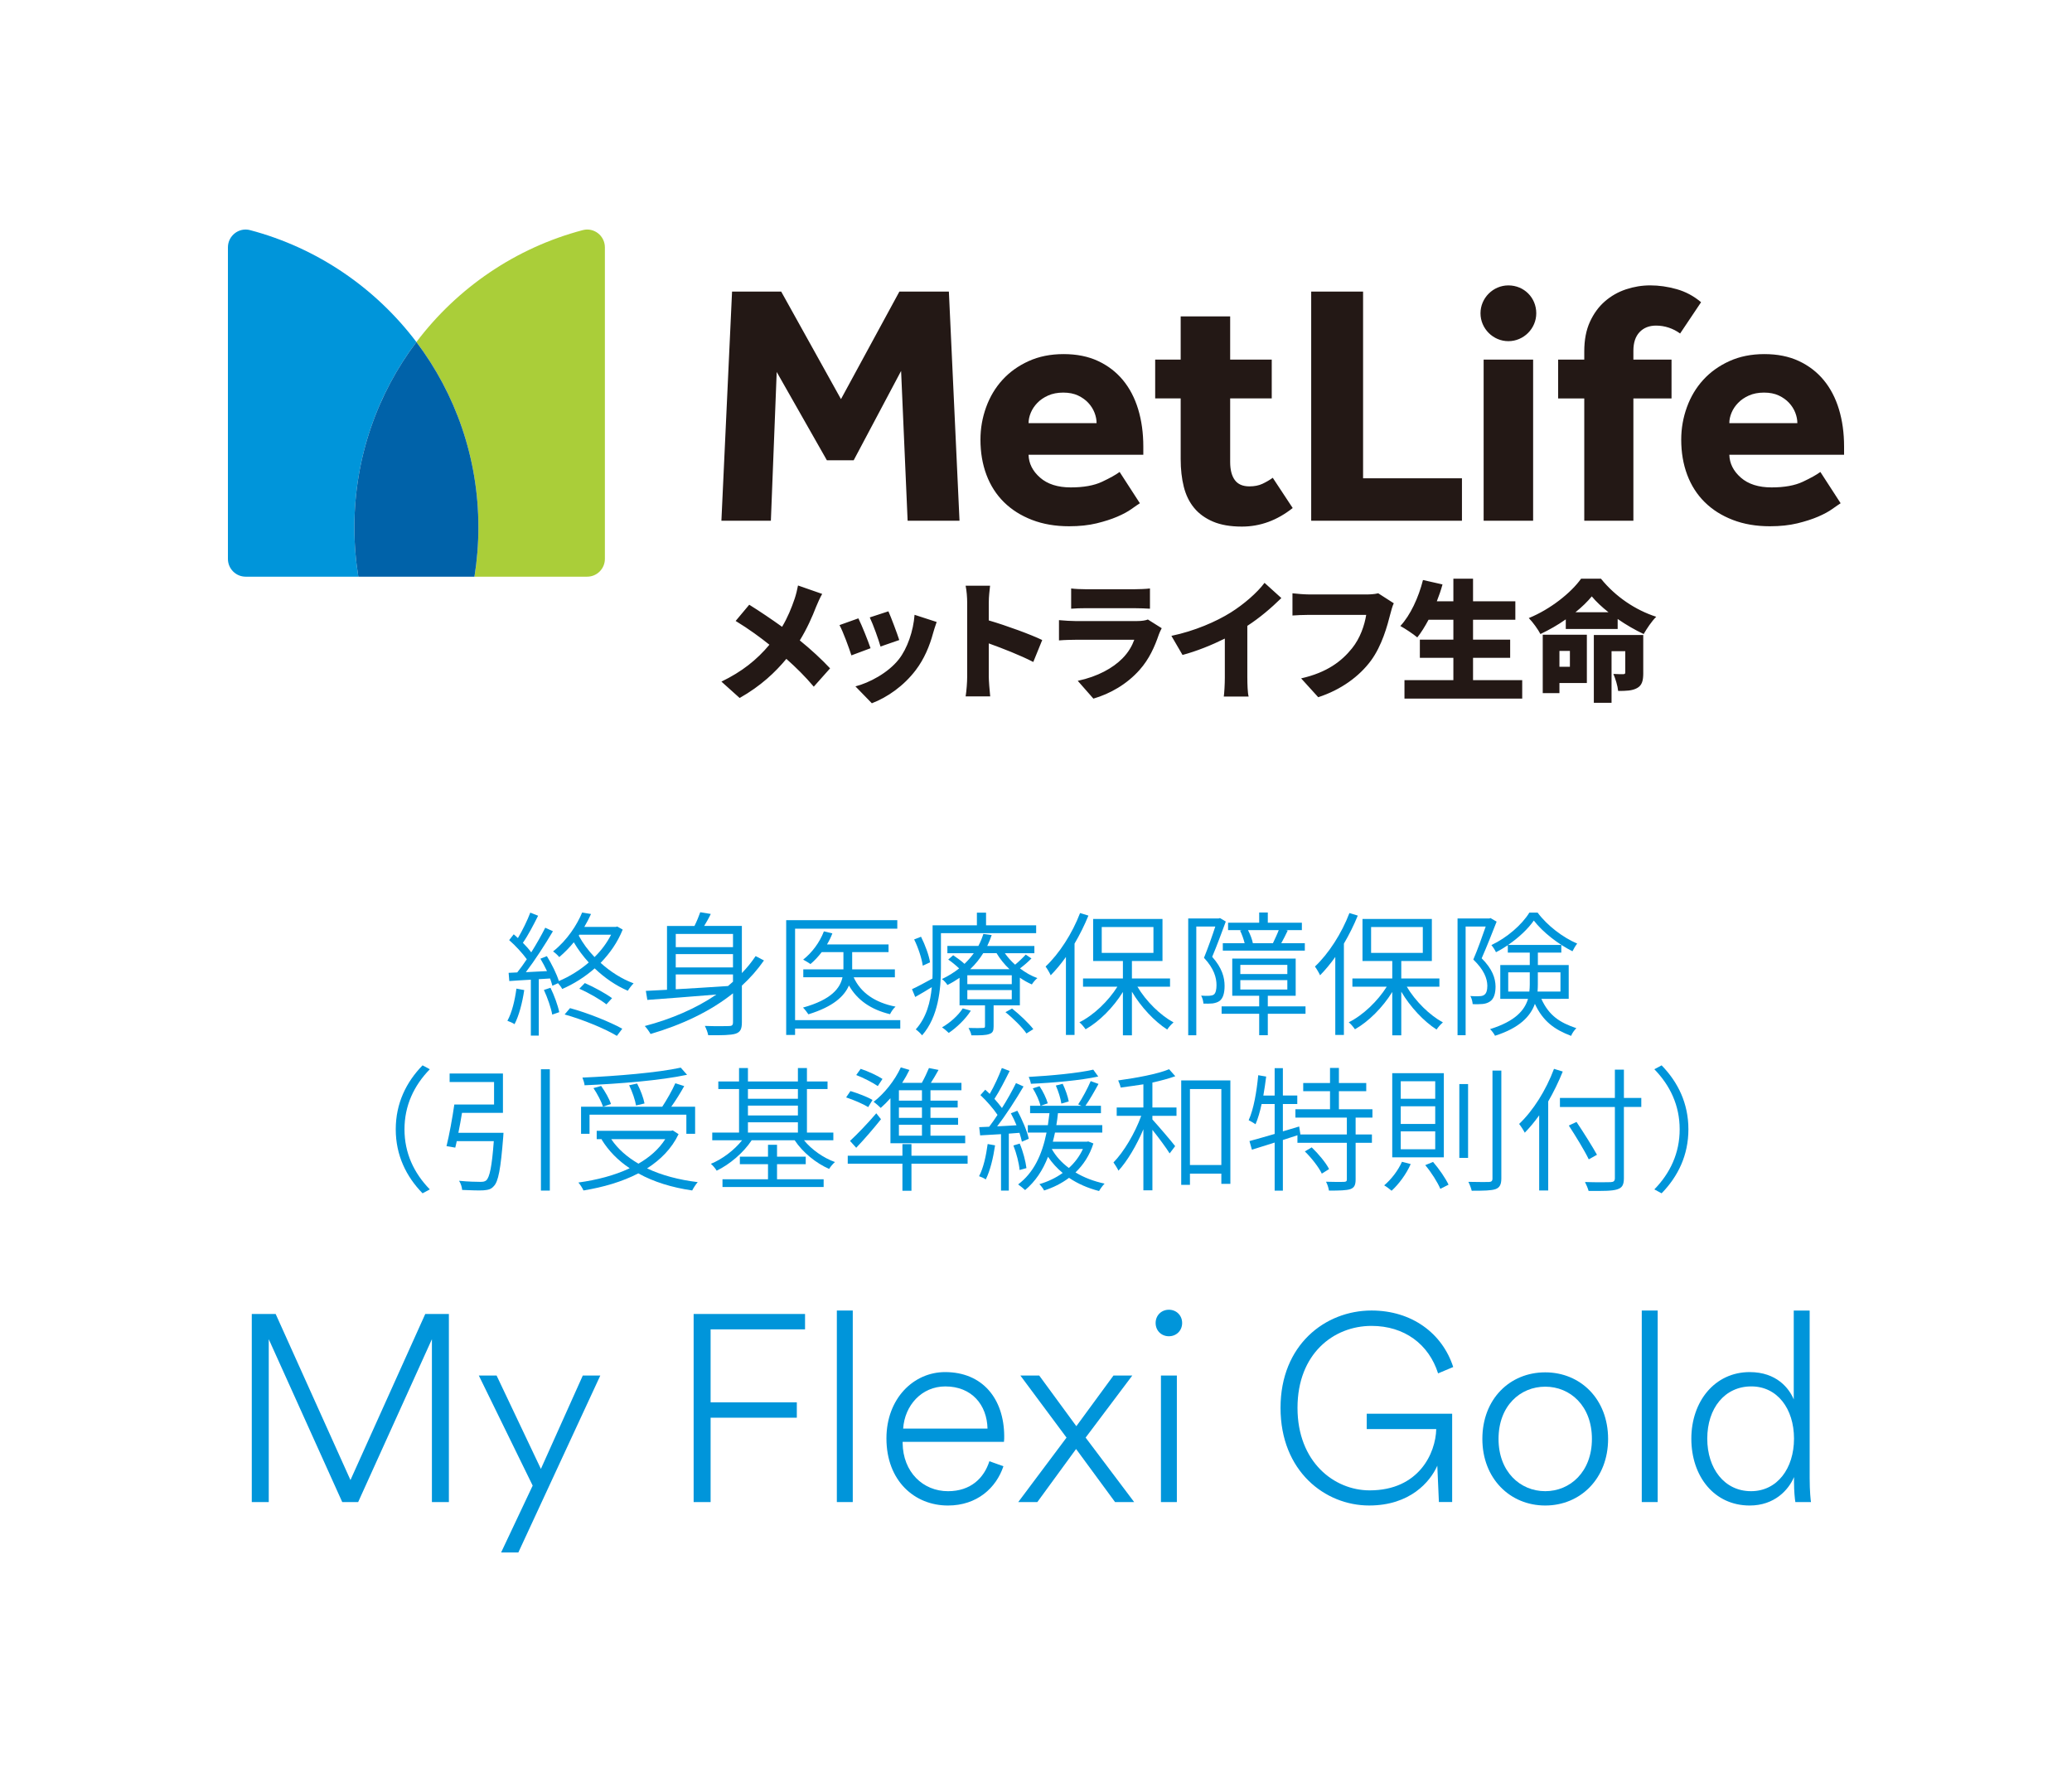 <?xml version="1.0" encoding="utf-8"?>
<!-- Generator: Adobe Illustrator 25.2.0, SVG Export Plug-In . SVG Version: 6.00 Build 0)  -->
<svg version="1.1" id="Layer_3" xmlns="http://www.w3.org/2000/svg" xmlns:xlink="http://www.w3.org/1999/xlink" x="0px" y="0px"
	 viewBox="0 0 120 103.2" style="enable-background:new 0 0 120 103.2;" xml:space="preserve">
<style type="text/css">
	.st0{fill:none;}
	.st1{fill:#0095DA;}
	.st2{fill:#231815;}
	.st3{fill:#AACE39;}
	.st4{fill:#0062A9;}
</style>
<g>
</g>
<g>
</g>
<g>
</g>
<g>
</g>
<g>
</g>
<g>
</g>
<g>
</g>
<g>
</g>
<g>
</g>
<g>
</g>
<g>
</g>
<g>
</g>
<g>
</g>
<g>
</g>
<g>
</g>
<g>
</g>
<g>
</g>
<g>
</g>
<g>
</g>
<g>
</g>
<rect class="st0" width="120" height="103.2"/>
<g>
	<path class="st1" d="M-4.246-84.047c-0.105,0.706-0.293,1.427-0.541,1.899c-0.083-0.06-0.285-0.15-0.397-0.188
		c0.255-0.465,0.412-1.126,0.503-1.794L-4.246-84.047z M1.241-87.417c-0.285,0.713-0.721,1.329-1.231,1.854
		c0.549,0.496,1.187,0.901,1.84,1.141c-0.105,0.105-0.248,0.285-0.323,0.413c-0.653-0.278-1.291-0.713-1.847-1.246
		c-0.556,0.488-1.187,0.878-1.81,1.149c-0.045-0.09-0.143-0.226-0.232-0.323l-0.315,0.143c-0.03-0.12-0.075-0.255-0.127-0.405
		l-0.631,0.038v3.146h-0.443v-3.115c-0.442,0.022-0.855,0.052-1.201,0.075l-0.037-0.458l0.48-0.022
		c0.173-0.21,0.353-0.465,0.533-0.735c-0.24-0.331-0.631-0.758-0.983-1.066l0.255-0.323c0.075,0.068,0.157,0.135,0.232,0.21
		c0.256-0.428,0.533-0.999,0.69-1.419l0.436,0.173c-0.247,0.495-0.562,1.104-0.848,1.509c0.18,0.18,0.345,0.368,0.465,0.533
		c0.301-0.48,0.578-0.969,0.781-1.374l0.428,0.195c-0.428,0.728-1.006,1.622-1.509,2.282l1.179-0.06
		c-0.113-0.233-0.24-0.48-0.368-0.691l0.36-0.143c0.271,0.436,0.548,0.999,0.668,1.389c0.586-0.248,1.164-0.601,1.667-1.036
		c-0.315-0.346-0.601-0.729-0.833-1.126c-0.24,0.293-0.511,0.571-0.812,0.826c-0.082-0.105-0.24-0.248-0.345-0.315
		c0.796-0.631,1.336-1.486,1.621-2.17l0.496,0.083c-0.105,0.232-0.233,0.473-0.376,0.721h1.749l0.091-0.022L1.241-87.417z
		 M-2.782-84.174c0.21,0.428,0.412,0.991,0.487,1.359l-0.39,0.135c-0.068-0.375-0.264-0.938-0.466-1.374L-2.782-84.174z
		 M-1.694-83.041c0.999,0.27,2.237,0.773,2.913,1.148l-0.3,0.398c-0.661-0.398-1.893-0.908-2.913-1.194L-1.694-83.041z
		 M-1.206-87.08c0.226,0.42,0.525,0.826,0.878,1.194c0.376-0.368,0.691-0.789,0.924-1.247h-1.771L-1.206-87.08z M-0.868-84.437
		c0.518,0.225,1.171,0.585,1.517,0.841l-0.315,0.345c-0.338-0.27-0.991-0.646-1.509-0.871L-0.868-84.437z"/>
	<path class="st1" d="M9.109-85.698c-0.36,0.518-0.773,0.983-1.231,1.404v2.042c0,0.375-0.082,0.548-0.352,0.638
		c-0.271,0.083-0.759,0.09-1.524,0.083c-0.023-0.143-0.112-0.375-0.188-0.518C6.422-82.027,7-82.035,7.157-82.042
		c0.173,0,0.226-0.053,0.226-0.21v-1.614c-1.292,1.028-2.883,1.764-4.595,2.267c-0.061-0.113-0.218-0.338-0.323-0.443
		c1.48-0.391,2.854-0.976,3.994-1.757c-1.427,0.112-2.83,0.232-3.852,0.3l-0.082-0.503c0.345-0.015,0.743-0.038,1.179-0.06v-3.559
		h1.531c0.128-0.255,0.248-0.548,0.323-0.766l0.585,0.098c-0.104,0.225-0.24,0.458-0.367,0.668h2.102v2.627
		c0.285-0.292,0.541-0.608,0.766-0.946L9.109-85.698z M4.192-87.177v0.736h3.19v-0.736H4.192z M7.383-86.051h-3.19v0.744h3.19
		V-86.051z M4.192-84.092c0.893-0.052,1.906-0.112,2.912-0.18c0.09-0.083,0.188-0.158,0.278-0.24v-0.405h-3.19V-84.092z"/>
	<path class="st1" d="M16.699-81.899h-5.863v0.353h-0.495v-6.396h6.193v0.473h-5.698v5.097h5.863V-81.899z M14.102-84.76
		c0.391,0.863,1.194,1.411,2.335,1.637c-0.112,0.09-0.24,0.277-0.308,0.42c-1.059-0.255-1.824-0.781-2.29-1.599
		c-0.263,0.601-0.871,1.179-2.26,1.606c-0.06-0.098-0.202-0.278-0.3-0.375c1.591-0.443,2.071-1.088,2.199-1.689h-2.185v-0.443h2.237
		v-0.068v-0.893h-1.209c-0.195,0.255-0.413,0.488-0.63,0.668c-0.083-0.067-0.293-0.188-0.406-0.248
		c0.488-0.383,0.924-0.961,1.156-1.577l0.474,0.113c-0.083,0.21-0.181,0.42-0.301,0.615h3.431v0.428h-2.026v0.893v0.068h2.38v0.443
		H14.102z"/>
	<path class="st1" d="M18.959-87.222v1.967c0,1.141-0.143,2.703-1.051,3.731c-0.075-0.097-0.255-0.27-0.352-0.33
		c0.601-0.668,0.818-1.531,0.892-2.357c-0.314,0.195-0.623,0.383-0.923,0.548l-0.181-0.436c0.309-0.135,0.706-0.36,1.142-0.593
		c0.008-0.195,0.008-0.383,0.008-0.563v-2.402h2.47v-0.706h0.51v0.706h2.793v0.436H18.959z M17.945-85.405
		c-0.052-0.391-0.247-0.999-0.48-1.464l0.383-0.15c0.233,0.458,0.451,1.059,0.503,1.426L17.945-85.405z M24.004-85.811
		c-0.195,0.203-0.436,0.406-0.638,0.556c0.3,0.233,0.631,0.42,0.968,0.541c-0.104,0.083-0.24,0.24-0.308,0.353
		c-0.225-0.098-0.45-0.225-0.668-0.375v1.539h-1.464v1.179c0,0.24-0.045,0.36-0.24,0.42c-0.195,0.075-0.503,0.075-0.998,0.075
		c-0.016-0.127-0.098-0.292-0.158-0.413c0.383,0.015,0.698,0.007,0.796,0c0.098,0,0.12-0.022,0.12-0.098v-1.164h-1.419v-1.532
		c-0.21,0.143-0.428,0.278-0.676,0.398c-0.067-0.112-0.202-0.263-0.308-0.33c0.368-0.173,0.684-0.375,0.961-0.593
		c-0.173-0.165-0.405-0.36-0.608-0.496l0.278-0.24c0.202,0.135,0.45,0.315,0.63,0.48c0.195-0.188,0.368-0.39,0.519-0.593h-1.472
		v-0.405h1.727c0.12-0.226,0.211-0.451,0.278-0.668l0.465,0.06c-0.067,0.203-0.149,0.405-0.247,0.608h2.627v0.405h-1.643
		c0.157,0.225,0.352,0.443,0.57,0.638c0.218-0.18,0.458-0.413,0.593-0.563L24.004-85.811z M20.626-82.898
		c-0.301,0.473-0.788,0.938-1.231,1.239c-0.083-0.083-0.263-0.24-0.375-0.308c0.45-0.263,0.894-0.653,1.156-1.058L20.626-82.898z
		 M22.908-84.873h-2.477v0.496h2.477V-84.873z M22.908-84.047h-2.477v0.511h2.477V-84.047z M22.78-85.21
		c-0.285-0.27-0.533-0.578-0.721-0.893h-0.743c-0.195,0.315-0.436,0.615-0.729,0.893H22.78z M22.923-83.018
		c0.428,0.338,0.938,0.826,1.187,1.148l-0.383,0.24c-0.233-0.338-0.736-0.841-1.171-1.186L22.923-83.018z"/>
	<path class="st1" d="M27.173-88.198c-0.218,0.533-0.48,1.066-0.773,1.562v5.09h-0.481v-4.347c-0.271,0.383-0.556,0.721-0.849,1.021
		c-0.053-0.12-0.195-0.368-0.285-0.488c0.758-0.713,1.486-1.839,1.922-2.98L27.173-88.198z M29.905-84.234
		c0.48,0.811,1.276,1.592,2.012,1.989c-0.112,0.09-0.271,0.271-0.352,0.398c-0.706-0.45-1.464-1.253-1.967-2.109v2.432h-0.503
		v-2.417c-0.533,0.863-1.322,1.651-2.08,2.08c-0.082-0.12-0.232-0.3-0.346-0.391c0.781-0.383,1.608-1.171,2.117-1.982h-1.914v-0.458
		h2.223v-0.976h-1.659v-2.343h3.866v2.343h-1.704v0.976h2.124v0.458H29.905z M27.916-86.119h2.883v-1.441h-2.883V-86.119z"/>
	<path class="st1" d="M34.822-87.868c-0.225,0.608-0.503,1.366-0.758,1.967c0.556,0.623,0.69,1.156,0.69,1.622
		c0,0.39-0.082,0.698-0.285,0.841c-0.105,0.075-0.24,0.112-0.383,0.135c-0.15,0.015-0.338,0.015-0.511,0.007
		c-0.008-0.127-0.053-0.315-0.128-0.443c0.181,0.015,0.338,0.015,0.458,0.007c0.098-0.007,0.181-0.022,0.248-0.067
		c0.112-0.083,0.15-0.3,0.15-0.525c0-0.413-0.136-0.924-0.698-1.524c0.225-0.555,0.465-1.231,0.631-1.741h-1.059v6.058h-0.451
		v-6.509h1.697l0.075-0.022L34.822-87.868z M39.267-82.726h-2.102v1.194h-0.48v-1.194H34.59v-0.413h2.095v-0.593h-1.502v-2.072
		h3.536v2.072h-1.554v0.593h2.102V-82.726z M35.724-87.387H34.95V-87.8h1.734v-0.571h0.48v0.571h1.899v0.413h-0.886l0.098,0.022
		c-0.121,0.248-0.248,0.51-0.361,0.706h1.314v0.413h-4.572v-0.413h1.217c-0.053-0.218-0.15-0.496-0.256-0.706L35.724-87.387z
		 M35.634-84.94h2.619v-0.511h-2.619V-84.94z M35.634-84.077h2.619v-0.525h-2.619V-84.077z M37.45-86.659
		c0.098-0.21,0.24-0.503,0.322-0.728h-1.711c0.127,0.24,0.232,0.533,0.27,0.728H37.45z"/>
	<path class="st1" d="M42.173-88.198c-0.218,0.533-0.48,1.066-0.774,1.562v5.09h-0.48v-4.347c-0.271,0.383-0.556,0.721-0.849,1.021
		c-0.053-0.12-0.195-0.368-0.285-0.488c0.758-0.713,1.486-1.839,1.922-2.98L42.173-88.198z M44.905-84.234
		c0.48,0.811,1.276,1.592,2.012,1.989c-0.112,0.09-0.271,0.271-0.353,0.398c-0.706-0.45-1.464-1.253-1.967-2.109v2.432h-0.503
		v-2.417c-0.533,0.863-1.322,1.651-2.08,2.08c-0.082-0.12-0.232-0.3-0.346-0.391c0.781-0.383,1.608-1.171,2.117-1.982h-1.914v-0.458
		h2.223v-0.976h-1.659v-2.343h3.866v2.343h-1.704v0.976h2.124v0.458H44.905z M42.916-86.119h2.883v-1.441h-2.883V-86.119z"/>
	<path class="st1" d="M49.905-87.86c-0.24,0.616-0.556,1.411-0.834,2.042c0.602,0.601,0.767,1.111,0.773,1.569
		c0,0.391-0.09,0.698-0.315,0.841c-0.104,0.075-0.247,0.12-0.39,0.135c-0.173,0.015-0.376,0.022-0.571,0.008
		c-0.007-0.128-0.052-0.323-0.127-0.451c0.195,0.015,0.375,0.022,0.503,0.007c0.104,0,0.202-0.022,0.263-0.067
		c0.135-0.083,0.18-0.285,0.18-0.518c-0.007-0.405-0.188-0.886-0.78-1.457c0.255-0.585,0.503-1.306,0.691-1.839h-1.118v6.058h-0.451
		v-6.509H49.5l0.067-0.022L49.905-87.86z M52.397-83.559c0.428,0.946,1.044,1.329,1.952,1.637c-0.112,0.105-0.24,0.285-0.293,0.428
		c-0.931-0.353-1.569-0.811-2.019-1.787c-0.248,0.698-0.856,1.344-2.222,1.779c-0.053-0.105-0.188-0.293-0.278-0.368
		c1.389-0.435,1.922-1.036,2.117-1.689h-1.547v-1.884h1.645v-0.691h-1.224v-0.413c-0.21,0.143-0.436,0.278-0.661,0.39
		c-0.052-0.12-0.165-0.293-0.255-0.398c0.863-0.405,1.704-1.133,2.117-1.809h0.458c0.54,0.728,1.411,1.389,2.207,1.727
		c-0.09,0.113-0.195,0.293-0.263,0.428c-0.788-0.39-1.651-1.058-2.154-1.711c-0.315,0.458-0.841,0.954-1.435,1.359h2.966v0.428
		h-1.307v0.691h1.72v1.884H52.397z M51.729-83.964c0.015-0.135,0.022-0.271,0.022-0.406v-0.668h-1.201v1.074H51.729z M52.202-85.038
		v0.683c0,0.128-0.008,0.263-0.015,0.391h1.276v-1.074H52.202z"/>
	<path class="st1" d="M56.103-84.947c0-1.441,0.578-2.628,1.494-3.566l0.405,0.218c-0.886,0.909-1.411,2.027-1.411,3.349
		c0,1.321,0.525,2.439,1.411,3.348l-0.405,0.218C56.681-82.32,56.103-83.506,56.103-84.947z"/>
	<path class="st1" d="M62.101-84.752c0,0-0.007,0.166-0.015,0.233c-0.142,1.794-0.271,2.492-0.533,2.748
		c-0.143,0.165-0.3,0.203-0.57,0.225c-0.232,0.015-0.706,0-1.187-0.022c-0.007-0.15-0.074-0.368-0.172-0.51
		c0.503,0.052,1.006,0.06,1.178,0.06c0.173,0,0.256-0.015,0.338-0.083c0.188-0.173,0.316-0.758,0.421-2.185h-2.064
		c-0.03,0.128-0.053,0.248-0.083,0.36l-0.487-0.083c0.149-0.601,0.33-1.584,0.435-2.32h2.215v-1.253h-2.478v-0.473h2.974v2.192
		h-2.282c-0.061,0.368-0.128,0.75-0.203,1.111H62.101z M64.684-88.296v6.764h-0.495v-6.764H64.684z"/>
	<path class="st1" d="M71.854-84.677c-0.391,0.811-1.006,1.426-1.757,1.907c0.811,0.383,1.764,0.638,2.822,0.766
		c-0.104,0.12-0.24,0.331-0.308,0.466c-1.134-0.165-2.154-0.48-3.003-0.954c-0.908,0.473-1.967,0.773-3.056,0.954
		c-0.052-0.12-0.188-0.338-0.285-0.443c1.036-0.143,2.02-0.398,2.86-0.796c-0.646-0.428-1.179-0.968-1.569-1.606l0.038-0.015h-0.308
		v-0.465h4.144l0.098-0.023L71.854-84.677z M66.891-84.7h-0.473v-1.509h4.526c0.248-0.375,0.556-0.916,0.729-1.306l0.496,0.158
		c-0.211,0.383-0.48,0.811-0.721,1.148h1.328v1.509h-0.487v-1.066h-5.398V-84.7z M72.326-87.988
		c-1.464,0.315-3.784,0.503-5.713,0.585c-0.008-0.128-0.075-0.308-0.12-0.428c1.914-0.083,4.219-0.278,5.48-0.556L72.326-87.988z
		 M67.536-87.365c0.226,0.315,0.458,0.728,0.549,1.006l-0.443,0.15c-0.09-0.277-0.315-0.713-0.533-1.036L67.536-87.365z
		 M68.1-84.399c0.368,0.548,0.886,0.999,1.517,1.366c0.615-0.353,1.141-0.811,1.494-1.366H68.1z M69.48-86.276
		c-0.045-0.293-0.21-0.773-0.383-1.126l0.443-0.098c0.188,0.345,0.36,0.818,0.413,1.111L69.48-86.276z"/>
	<path class="st1" d="M78.835-84.339c0.428,0.525,1.081,0.983,1.727,1.216c-0.104,0.09-0.255,0.263-0.322,0.383
		c-0.729-0.315-1.479-0.923-1.922-1.599h-2.395c-0.458,0.698-1.231,1.351-1.952,1.697c-0.067-0.12-0.21-0.286-0.323-0.383
		c0.631-0.255,1.299-0.758,1.742-1.314h-1.667v-0.428h1.494v-2.425h-1.156v-0.42h1.156v-0.75h0.495v0.75h2.785v-0.75H79v0.75h1.149
		v0.42H79v2.425h1.472v0.428H78.835z M77.334-82.162h2.598v0.428h-5.639v-0.428h2.538v-0.841h-1.569v-0.42h1.569v-0.661h0.503v0.661
		h1.599v0.42h-1.599V-82.162z M75.712-87.192v0.541h2.785v-0.541H75.712z M75.712-85.721h2.785v-0.548h-2.785V-85.721z
		 M75.712-84.768h2.785v-0.57h-2.785V-84.768z"/>
	<path class="st1" d="M82.409-86.186c-0.278-0.173-0.818-0.406-1.232-0.541l0.24-0.353c0.413,0.12,0.953,0.331,1.231,0.496
		L82.409-86.186z M87.949-83.033h-3.131v1.509h-0.503v-1.509h-3.048v-0.443h3.048v-0.646h0.503v0.646h3.131V-83.033z M81.396-84.302
		c0.397-0.368,0.983-0.976,1.464-1.539l0.263,0.33c-0.42,0.526-0.924,1.111-1.381,1.592L81.396-84.302z M82.942-87.357
		c-0.271-0.188-0.789-0.458-1.201-0.616l0.247-0.345c0.413,0.135,0.946,0.383,1.217,0.563L82.942-87.357z M83.647-86.682
		c-0.18,0.203-0.36,0.383-0.54,0.541c-0.091-0.09-0.278-0.255-0.398-0.338c0.601-0.465,1.179-1.186,1.517-1.922l0.48,0.143
		c-0.12,0.248-0.255,0.488-0.405,0.721h1.096c0.15-0.27,0.301-0.593,0.398-0.826l0.533,0.105c-0.136,0.24-0.286,0.503-0.429,0.721
		h1.704v0.413h-1.727v0.578h1.517v0.383h-1.517v0.578h1.539v0.383h-1.539v0.608h1.938v0.42h-4.167V-86.682z M85.404-87.125H84.12
		v0.578h1.284V-87.125z M85.404-86.164H84.12v0.578h1.284V-86.164z M85.404-85.203H84.12v0.608h1.284V-85.203z"/>
	<path class="st1" d="M89.474-84.054c-0.105,0.706-0.278,1.419-0.519,1.899c-0.075-0.06-0.277-0.15-0.375-0.18
		c0.248-0.465,0.391-1.134,0.48-1.794L89.474-84.054z M90.239-84.707v3.175h-0.436v-3.146c-0.42,0.022-0.826,0.045-1.164,0.067
		l-0.052-0.458l0.556-0.023c0.149-0.195,0.308-0.42,0.465-0.661c-0.225-0.338-0.607-0.781-0.953-1.104l0.271-0.3
		c0.082,0.075,0.165,0.15,0.247,0.233c0.248-0.42,0.519-1.014,0.676-1.441l0.436,0.165c-0.255,0.511-0.57,1.134-0.849,1.554
		c0.158,0.18,0.309,0.353,0.421,0.51c0.3-0.473,0.578-0.976,0.78-1.389l0.421,0.188c-0.413,0.706-0.976,1.584-1.472,2.222
		c0.346-0.015,0.706-0.038,1.081-0.06c-0.098-0.232-0.202-0.465-0.315-0.668l0.36-0.143c0.278,0.495,0.548,1.148,0.639,1.562
		l-0.383,0.165c-0.03-0.143-0.075-0.308-0.136-0.496L90.239-84.707z M90.84-82.68c-0.03-0.368-0.173-0.931-0.346-1.367l0.354-0.105
		c0.188,0.436,0.33,0.999,0.375,1.367L90.84-82.68z M94.954-84.159c-0.211,0.668-0.563,1.193-0.999,1.614
		c0.474,0.285,1.021,0.495,1.622,0.623c-0.105,0.105-0.24,0.292-0.308,0.413c-0.616-0.158-1.187-0.405-1.675-0.736
		c-0.42,0.315-0.894,0.548-1.389,0.706c-0.053-0.105-0.173-0.263-0.263-0.353c0.458-0.135,0.901-0.338,1.299-0.623
		c-0.315-0.263-0.593-0.563-0.818-0.901c-0.293,0.758-0.706,1.374-1.276,1.854c-0.075-0.075-0.285-0.24-0.391-0.315
		c0.856-0.646,1.329-1.622,1.584-2.891h-1.043v-0.413h1.118c0.03-0.218,0.061-0.436,0.091-0.668h-1.081v-0.413h0.577
		c-0.06-0.271-0.24-0.668-0.428-0.968l0.376-0.12c0.195,0.285,0.383,0.683,0.458,0.953l-0.383,0.135h2.26l-0.181-0.075
		c0.232-0.345,0.533-0.908,0.698-1.299l0.436,0.158c-0.226,0.413-0.496,0.886-0.729,1.216h0.863v0.413h-2.395
		c-0.022,0.233-0.053,0.451-0.09,0.668h2.56v0.413h-2.635c-0.038,0.173-0.075,0.346-0.12,0.511h1.892l0.083-0.015L94.954-84.159z
		 M95.224-87.891c-0.953,0.21-2.507,0.353-3.753,0.406c-0.016-0.113-0.075-0.286-0.12-0.383c1.224-0.068,2.763-0.21,3.596-0.406
		L95.224-87.891z M92.634-83.852c0.226,0.405,0.556,0.766,0.954,1.059c0.322-0.293,0.593-0.646,0.78-1.059H92.634z M93.167-86.381
		c-0.037-0.278-0.165-0.691-0.308-1.006l0.383-0.098c0.15,0.308,0.293,0.721,0.338,0.983L93.167-86.381z"/>
	<path class="st1" d="M98.234-86.164h1.344v0.465h-1.344v0.203c0.278,0.3,1.089,1.246,1.269,1.486l-0.308,0.406
		c-0.173-0.286-0.623-0.894-0.961-1.314v3.371h-0.503v-3.4c-0.375,0.886-0.9,1.779-1.389,2.305c-0.06-0.135-0.195-0.338-0.277-0.458
		c0.57-0.578,1.201-1.637,1.546-2.598h-1.366v-0.465h1.486v-1.292c-0.428,0.068-0.863,0.128-1.269,0.18
		c-0.022-0.12-0.083-0.285-0.135-0.398c0.99-0.135,2.191-0.353,2.838-0.623l0.345,0.391c-0.353,0.127-0.796,0.248-1.276,0.353
		V-86.164z M102.581-87.673v5.766h-0.503v-0.57h-1.749v0.623h-0.488v-5.818H102.581z M102.078-82.958v-4.234h-1.749v4.234H102.078z"
		/>
	<path class="st1" d="M109.556-85.601v0.938h0.908v0.465h-0.908v2.035c0,0.315-0.067,0.465-0.293,0.548
		c-0.225,0.075-0.615,0.083-1.193,0.083c-0.022-0.143-0.082-0.353-0.165-0.496c0.473,0.015,0.878,0.015,1.006,0.008
		c0.128-0.008,0.158-0.038,0.158-0.143v-2.035h-2.756v-0.42l-0.811,0.263v2.823h-0.458v-2.68c-0.458,0.143-0.894,0.285-1.269,0.398
		l-0.136-0.48c0.384-0.105,0.871-0.24,1.404-0.398v-1.667h-0.729c-0.09,0.428-0.202,0.811-0.338,1.126
		c-0.074-0.052-0.277-0.172-0.383-0.225c0.285-0.631,0.443-1.584,0.533-2.507l0.443,0.075c-0.045,0.36-0.098,0.713-0.158,1.059
		h0.631v-1.524h0.458v1.524h0.804v0.473h-0.804v1.524l0.908-0.27l0.067,0.435l-0.022,0.008h2.613v-0.938H106.2v-0.465h1.93v-1.006
		h-1.494v-0.458h1.494v-0.841h0.495v0.841h1.524v0.458h-1.524v1.006h1.869v0.465H109.556z M107.108-83.941
		c0.375,0.36,0.796,0.863,0.969,1.209l-0.405,0.255c-0.165-0.353-0.571-0.871-0.946-1.239L107.108-83.941z"/>
	<path class="st1" d="M112.619-83.011c-0.248,0.563-0.668,1.126-1.066,1.486c-0.09-0.083-0.292-0.232-0.413-0.3
		c0.398-0.338,0.773-0.826,0.991-1.314L112.619-83.011z M114.466-88.078v4.692h-2.875v-4.692H114.466z M112.063-86.652h1.922v-0.976
		h-1.922V-86.652z M112.063-85.248h1.922v-0.983h-1.922V-85.248z M112.063-83.836h1.922v-0.999h-1.922V-83.836z M113.865-83.131
		c0.338,0.391,0.698,0.916,0.863,1.269l-0.458,0.232c-0.15-0.36-0.503-0.923-0.841-1.321L113.865-83.131z M115.817-87.47v4.114
		h-0.488v-4.114H115.817z M117.672-88.221v6.013c0,0.353-0.105,0.511-0.323,0.593c-0.24,0.083-0.646,0.09-1.329,0.09
		c-0.029-0.127-0.112-0.36-0.187-0.495c0.541,0.015,1.006,0.007,1.148,0.007c0.136-0.007,0.195-0.052,0.195-0.195v-6.013H117.672z"
		/>
	<path class="st1" d="M121.088-88.168c-0.226,0.563-0.503,1.133-0.812,1.666v4.962h-0.503v-4.189
		c-0.255,0.36-0.532,0.691-0.803,0.969c-0.061-0.12-0.218-0.368-0.315-0.488c0.78-0.735,1.501-1.884,1.944-3.07L121.088-88.168z
		 M125.464-86.194h-0.968v3.964c0,0.406-0.113,0.548-0.383,0.631c-0.285,0.09-0.773,0.09-1.584,0.083
		c-0.038-0.135-0.128-0.353-0.203-0.496c0.646,0.022,1.254,0.015,1.427,0.007c0.172-0.007,0.24-0.06,0.24-0.225v-3.964h-3.063
		v-0.503h3.063v-1.577h0.503v1.577h0.968V-86.194z M122.536-83.273c-0.225-0.473-0.721-1.284-1.11-1.884l0.428-0.203
		c0.397,0.593,0.894,1.381,1.141,1.832L122.536-83.273z"/>
	<path class="st1" d="M128.085-84.947c0,1.441-0.578,2.627-1.494,3.566l-0.405-0.218c0.886-0.909,1.411-2.027,1.411-3.348
		c0-1.321-0.525-2.44-1.411-3.349l0.405-0.218C127.507-87.575,128.085-86.389,128.085-84.947z"/>
	<path class="st1" d="M139.137-82.286v-4.609l-2.087,4.609h-0.45l-2.08-4.609v4.609h-0.48v-5.323h0.676l2.117,4.7l2.117-4.7h0.668
		v5.323H139.137z"/>
	<path class="st1" d="M141.09-80.86l0.894-1.892l-1.524-3.116h0.503l1.254,2.643l1.187-2.643h0.495l-2.319,5.007H141.09z"/>
	<path class="st1" d="M146.535-82.286v-5.323h3.153v0.436h-2.673v2.064h2.441v0.436h-2.441v2.387H146.535z"/>
	<path class="st1" d="M150.585-82.286v-5.42h0.45v5.42H150.585z"/>
	<path class="st1" d="M155.298-83.3c-0.203,0.608-0.744,1.111-1.569,1.111c-0.946,0-1.742-0.698-1.742-1.899
		c0-1.126,0.766-1.877,1.659-1.877c1.059,0,1.667,0.751,1.675,1.81c0,0.06,0,0.105-0.008,0.165h-2.868v0.03
		c0.008,0.826,0.578,1.367,1.284,1.367c0.645,0,1.02-0.375,1.171-0.849L155.298-83.3z M154.847-84.366
		c-0.015-0.668-0.442-1.194-1.193-1.194c-0.668,0-1.148,0.533-1.193,1.194H154.847z"/>
	<path class="st1" d="M157.081-84.11l-1.307-1.757h0.533l1.051,1.434l1.052-1.434h0.532l-1.321,1.757l1.374,1.824h-0.54
		l-1.104-1.501l-1.097,1.501h-0.54L157.081-84.11z"/>
	<path class="st1" d="M159.976-87.729c0.21,0,0.375,0.158,0.375,0.375c0,0.218-0.165,0.375-0.375,0.375
		c-0.211,0-0.376-0.158-0.376-0.375C159.6-87.571,159.765-87.729,159.976-87.729z M159.75-82.286v-3.581h0.45v3.581H159.75z"/>
	<path class="st1" d="M167.613-82.286l-0.045-1.028c-0.202,0.458-0.773,1.126-1.93,1.126c-1.246,0-2.507-0.969-2.507-2.763
		c0-1.787,1.269-2.755,2.575-2.755c1.141,0,2.004,0.646,2.312,1.599l-0.428,0.18c-0.263-0.826-0.953-1.344-1.884-1.344
		c-1.074,0-2.095,0.788-2.095,2.32c0,1.531,1.036,2.335,2.042,2.335c1.396,0,1.869-1.059,1.884-1.734h-1.967v-0.436h2.418v2.5
		H167.613z"/>
	<path class="st1" d="M168.839-84.073c0-1.126,0.773-1.884,1.779-1.884c0.999,0,1.779,0.758,1.779,1.884
		c0,1.119-0.78,1.884-1.779,1.884C169.62-82.188,168.839-82.954,168.839-84.073z M170.618-82.594c0.706,0,1.321-0.548,1.321-1.479
		c0-0.938-0.615-1.479-1.321-1.479c-0.705,0-1.321,0.541-1.321,1.479C169.297-83.142,169.913-82.594,170.618-82.594z"/>
	<path class="st1" d="M173.347-82.286v-5.42h0.45v5.42H173.347z"/>
	<path class="st1" d="M177.653-82.992c-0.157,0.368-0.555,0.803-1.253,0.803c-1.007,0-1.652-0.826-1.652-1.892
		c0-1.051,0.661-1.884,1.652-1.884c0.766,0,1.118,0.466,1.246,0.773v-2.515h0.45v4.737c0,0.383,0.03,0.646,0.037,0.683h-0.442
		c-0.016-0.09-0.038-0.308-0.038-0.563V-82.992z M176.438-82.594c0.743,0,1.216-0.646,1.216-1.487c0-0.848-0.473-1.479-1.208-1.479
		c-0.751,0-1.246,0.616-1.246,1.479C175.199-83.24,175.68-82.594,176.438-82.594z"/>
</g>
<g>
	<g>
		<path class="st1" d="M11.431-28.572v-13.875L5.148-28.572H3.792l-6.26-13.875v13.875h-1.446v-16.022h2.034l6.373,14.146
			l6.372-14.146h2.012v16.022H11.431z"/>
		<path class="st1" d="M17.329-24.279l2.69-5.694l-4.587-9.378h1.514l3.774,7.955l3.571-7.955h1.491l-6.983,15.073H17.329z"/>
		<path class="st1" d="M33.737-28.572v-16.022h9.491v1.311h-8.045v6.214h7.345v1.311h-7.345v7.186H33.737z"/>
		<path class="st1" d="M45.941-28.572v-16.316h1.357v16.316H45.941z"/>
		<path class="st1" d="M60.134-31.623c-0.61,1.831-2.237,3.345-4.724,3.345c-2.847,0-5.242-2.102-5.242-5.718
			c0-3.39,2.305-5.649,4.994-5.649c3.186,0,5.017,2.26,5.039,5.446c0,0.181,0,0.316-0.022,0.497h-8.633v0.09
			c0.023,2.486,1.74,4.113,3.864,4.113c1.943,0,3.073-1.13,3.525-2.553L60.134-31.623z M58.777-34.832
			c-0.045-2.011-1.333-3.593-3.593-3.593c-2.012,0-3.458,1.604-3.594,3.593H58.777z"/>
		<path class="st1" d="M65.513-34.063l-3.932-5.288h1.604l3.164,4.316l3.163-4.316h1.604l-3.977,5.288l4.135,5.491h-1.627
			l-3.322-4.52l-3.299,4.52H61.4L65.513-34.063z"/>
		<path class="st1" d="M74.236-44.956c0.633,0,1.131,0.475,1.131,1.13s-0.498,1.13-1.131,1.13c-0.632,0-1.13-0.475-1.13-1.13
			S73.604-44.956,74.236-44.956z M73.559-28.572v-10.779h1.356v10.779H73.559z"/>
		<path class="st1" d="M97.242-28.572l-0.136-3.096c-0.609,1.379-2.327,3.39-5.808,3.39c-3.751,0-7.548-2.916-7.548-8.316
			c0-5.379,3.819-8.293,7.752-8.293c3.435,0,6.033,1.943,6.96,4.813l-1.288,0.542c-0.791-2.486-2.87-4.045-5.672-4.045
			c-3.232,0-6.306,2.373-6.306,6.983c0,4.61,3.119,7.028,6.147,7.028c4.203,0,5.627-3.186,5.672-5.22h-5.921v-1.311h7.276v7.525
			H97.242z"/>
		<path class="st1" d="M100.95-33.951c0-3.39,2.327-5.672,5.355-5.672c3.006,0,5.355,2.283,5.355,5.672
			c0,3.367-2.35,5.672-5.355,5.672C103.3-28.278,100.95-30.583,100.95-33.951z M106.306-29.499c2.124,0,3.978-1.649,3.978-4.452
			c0-2.825-1.854-4.452-3.978-4.452c-2.124,0-3.978,1.627-3.978,4.452C102.328-31.148,104.182-29.499,106.306-29.499z"/>
		<path class="st1" d="M114.532-28.572v-16.316h1.356v16.316H114.532z"/>
		<path class="st1" d="M127.504-30.696c-0.475,1.107-1.672,2.418-3.773,2.418c-3.028,0-4.972-2.486-4.972-5.695
			c0-3.164,1.988-5.672,4.972-5.672c2.305,0,3.367,1.401,3.751,2.328v-7.57h1.355v14.259c0,1.153,0.091,1.944,0.113,2.057h-1.333
			c-0.046-0.271-0.113-0.927-0.113-1.695V-30.696z M123.843-29.499c2.237,0,3.661-1.943,3.661-4.474
			c0-2.554-1.424-4.452-3.639-4.452c-2.26,0-3.751,1.853-3.751,4.452C120.114-31.442,121.56-29.499,123.843-29.499z"/>
	</g>
	<g>
		<path class="st1" d="M-3.226-51.459c-0.105,0.706-0.293,1.427-0.541,1.899c-0.083-0.06-0.285-0.15-0.397-0.188
			c0.255-0.465,0.412-1.126,0.503-1.794L-3.226-51.459z M2.262-54.83c-0.285,0.713-0.721,1.329-1.231,1.854
			c0.549,0.496,1.186,0.901,1.84,1.141c-0.105,0.105-0.248,0.285-0.323,0.413c-0.653-0.278-1.291-0.713-1.847-1.246
			c-0.556,0.488-1.187,0.878-1.81,1.149c-0.045-0.09-0.143-0.226-0.232-0.323l-0.315,0.143c-0.03-0.12-0.075-0.255-0.127-0.405
			l-0.631,0.038v3.146h-0.443v-3.115c-0.442,0.022-0.855,0.052-1.201,0.075l-0.037-0.458l0.48-0.023
			c0.173-0.21,0.353-0.465,0.533-0.735c-0.24-0.331-0.631-0.758-0.983-1.067l0.255-0.323c0.075,0.068,0.157,0.135,0.232,0.21
			c0.256-0.428,0.533-0.999,0.69-1.419l0.436,0.173c-0.247,0.495-0.562,1.104-0.848,1.509c0.18,0.18,0.345,0.368,0.465,0.533
			c0.301-0.48,0.578-0.969,0.781-1.374l0.428,0.195c-0.428,0.728-1.006,1.622-1.509,2.282l1.179-0.06
			c-0.113-0.233-0.24-0.48-0.368-0.691l0.36-0.143c0.271,0.436,0.548,0.999,0.668,1.389c0.586-0.248,1.164-0.601,1.667-1.036
			c-0.315-0.346-0.601-0.729-0.833-1.126c-0.24,0.293-0.511,0.571-0.812,0.826c-0.082-0.105-0.24-0.248-0.345-0.315
			c0.796-0.631,1.336-1.486,1.621-2.17L0.498-55.7c-0.105,0.232-0.233,0.473-0.376,0.721h1.749l0.091-0.022L2.262-54.83z
			 M-1.762-51.586c0.21,0.428,0.412,0.991,0.487,1.359l-0.39,0.135c-0.068-0.375-0.264-0.938-0.466-1.374L-1.762-51.586z
			 M-0.674-50.453c0.999,0.27,2.237,0.773,2.913,1.148l-0.3,0.398c-0.661-0.398-1.893-0.908-2.913-1.194L-0.674-50.453z
			 M-0.185-54.492c0.225,0.42,0.525,0.826,0.878,1.194c0.376-0.368,0.691-0.788,0.924-1.246h-1.771L-0.185-54.492z M0.152-51.849
			c0.518,0.225,1.171,0.585,1.517,0.841l-0.315,0.345c-0.338-0.27-0.991-0.646-1.509-0.871L0.152-51.849z"/>
		<path class="st1" d="M10.13-53.11c-0.36,0.518-0.774,0.983-1.231,1.404v2.042c0,0.375-0.082,0.548-0.352,0.638
			c-0.271,0.083-0.759,0.09-1.524,0.083c-0.023-0.142-0.112-0.375-0.188-0.518c0.608,0.022,1.187,0.015,1.344,0.008
			c0.173,0,0.226-0.053,0.226-0.21v-1.614c-1.292,1.028-2.883,1.764-4.595,2.267c-0.061-0.113-0.218-0.338-0.323-0.443
			c1.479-0.391,2.854-0.976,3.994-1.757c-1.427,0.112-2.83,0.232-3.852,0.3l-0.082-0.503c0.345-0.015,0.743-0.038,1.179-0.06v-3.559
			h1.531c0.128-0.255,0.248-0.548,0.323-0.766L7.164-55.7c-0.105,0.225-0.24,0.458-0.367,0.668h2.102v2.627
			c0.285-0.292,0.541-0.608,0.766-0.946L10.13-53.11z M5.213-54.589v0.736h3.19v-0.736H5.213z M8.403-53.463h-3.19v0.744h3.19
			V-53.463z M5.213-51.504c0.893-0.052,1.906-0.112,2.912-0.18c0.09-0.083,0.188-0.158,0.278-0.24v-0.405h-3.19V-51.504z"/>
		<path class="st1" d="M17.72-49.312h-5.863v0.353h-0.495v-6.396h6.193v0.473h-5.698v5.097h5.863V-49.312z M15.122-52.172
			c0.391,0.863,1.194,1.411,2.335,1.637c-0.112,0.09-0.24,0.277-0.308,0.42c-1.059-0.255-1.824-0.781-2.29-1.599
			c-0.263,0.601-0.871,1.179-2.26,1.607c-0.06-0.098-0.202-0.278-0.3-0.375c1.591-0.443,2.071-1.088,2.199-1.689h-2.184v-0.443
			h2.237v-0.068v-0.893h-1.209c-0.195,0.255-0.413,0.488-0.63,0.668c-0.083-0.067-0.293-0.188-0.406-0.248
			c0.488-0.383,0.924-0.961,1.156-1.577l0.474,0.113c-0.083,0.21-0.181,0.421-0.301,0.615h3.431v0.428H15.04v0.893v0.068h2.38v0.443
			H15.122z"/>
		<path class="st1" d="M19.979-54.634v1.967c0,1.141-0.143,2.703-1.051,3.731c-0.075-0.097-0.255-0.27-0.352-0.33
			c0.601-0.668,0.818-1.531,0.893-2.357c-0.314,0.195-0.623,0.383-0.923,0.548l-0.181-0.436c0.309-0.135,0.706-0.36,1.142-0.593
			c0.008-0.195,0.008-0.383,0.008-0.563v-2.402h2.47v-0.706h0.51v0.706h2.793v0.436H19.979z M18.966-52.817
			c-0.052-0.391-0.247-0.998-0.48-1.464l0.383-0.15c0.233,0.458,0.451,1.059,0.503,1.426L18.966-52.817z M25.024-53.223
			c-0.195,0.203-0.436,0.406-0.638,0.556c0.3,0.233,0.631,0.42,0.968,0.541c-0.104,0.083-0.24,0.24-0.308,0.353
			c-0.225-0.098-0.45-0.225-0.668-0.375v1.539h-1.464v1.179c0,0.24-0.045,0.36-0.24,0.421c-0.195,0.075-0.503,0.075-0.998,0.075
			c-0.016-0.127-0.098-0.292-0.158-0.413c0.383,0.015,0.698,0.007,0.796,0c0.098,0,0.12-0.023,0.12-0.098v-1.164h-1.419v-1.532
			c-0.21,0.143-0.428,0.278-0.676,0.398c-0.067-0.112-0.202-0.263-0.308-0.33c0.368-0.173,0.684-0.375,0.961-0.593
			c-0.173-0.165-0.405-0.36-0.608-0.496l0.278-0.24c0.202,0.135,0.45,0.315,0.63,0.48c0.195-0.188,0.368-0.39,0.519-0.593H20.34
			v-0.405h1.727c0.12-0.226,0.211-0.451,0.278-0.669l0.465,0.06c-0.067,0.203-0.149,0.405-0.247,0.608h2.627v0.405h-1.644
			c0.157,0.225,0.352,0.443,0.57,0.638c0.218-0.18,0.458-0.413,0.593-0.563L25.024-53.223z M21.646-50.31
			c-0.301,0.473-0.788,0.938-1.231,1.239c-0.083-0.083-0.263-0.24-0.375-0.308c0.45-0.263,0.894-0.653,1.156-1.058L21.646-50.31z
			 M23.929-52.285h-2.477v0.496h2.477V-52.285z M23.929-51.459h-2.477v0.511h2.477V-51.459z M23.801-52.623
			c-0.285-0.27-0.533-0.578-0.721-0.893h-0.743c-0.195,0.315-0.436,0.615-0.729,0.893H23.801z M23.943-50.43
			c0.428,0.338,0.938,0.826,1.187,1.148l-0.383,0.24c-0.233-0.338-0.736-0.841-1.171-1.186L23.943-50.43z"/>
		<path class="st1" d="M28.193-55.61c-0.218,0.533-0.48,1.066-0.773,1.562v5.09h-0.48v-4.347c-0.271,0.383-0.556,0.721-0.849,1.021
			c-0.053-0.12-0.195-0.368-0.285-0.488c0.758-0.713,1.486-1.839,1.922-2.98L28.193-55.61z M30.926-51.646
			c0.48,0.811,1.276,1.592,2.012,1.989c-0.112,0.09-0.271,0.271-0.353,0.398c-0.706-0.45-1.464-1.253-1.967-2.109v2.432h-0.503
			v-2.417c-0.533,0.863-1.322,1.651-2.08,2.08c-0.082-0.12-0.233-0.3-0.346-0.391c0.781-0.383,1.607-1.171,2.117-1.982h-1.914
			v-0.458h2.223v-0.976h-1.659v-2.343h3.866v2.343h-1.704v0.976h2.124v0.458H30.926z M28.937-53.531h2.883v-1.441h-2.883V-53.531z"
			/>
		<path class="st1" d="M35.843-55.28c-0.225,0.608-0.503,1.366-0.758,1.967c0.556,0.623,0.69,1.156,0.69,1.622
			c0,0.39-0.082,0.698-0.285,0.841c-0.105,0.075-0.24,0.112-0.383,0.135c-0.15,0.015-0.338,0.015-0.511,0.007
			c-0.008-0.127-0.053-0.315-0.128-0.443c0.181,0.015,0.338,0.015,0.458,0.007c0.098-0.007,0.181-0.022,0.248-0.067
			c0.112-0.083,0.15-0.3,0.15-0.525c0-0.413-0.136-0.924-0.698-1.524c0.225-0.555,0.465-1.231,0.631-1.741h-1.059v6.058h-0.451
			v-6.509h1.697l0.075-0.023L35.843-55.28z M40.287-50.138h-2.102v1.194h-0.48v-1.194H35.61v-0.413h2.095v-0.593h-1.502v-2.072
			h3.536v2.072h-1.554v0.593h2.102V-50.138z M36.744-54.799h-0.773v-0.413h1.734v-0.571h0.48v0.571h1.899v0.413h-0.886l0.098,0.022
			c-0.121,0.248-0.248,0.51-0.361,0.706h1.314v0.413h-4.572v-0.413h1.217c-0.053-0.218-0.15-0.496-0.256-0.706L36.744-54.799z
			 M36.654-52.352h2.619v-0.511h-2.619V-52.352z M36.654-51.489h2.619v-0.525h-2.619V-51.489z M38.471-54.071
			c0.098-0.21,0.24-0.503,0.322-0.728h-1.711c0.127,0.24,0.232,0.533,0.27,0.728H38.471z"/>
		<path class="st1" d="M43.193-55.61c-0.218,0.533-0.481,1.066-0.774,1.562v5.09h-0.48v-4.347c-0.271,0.383-0.556,0.721-0.849,1.021
			c-0.053-0.12-0.195-0.368-0.285-0.488c0.758-0.713,1.486-1.839,1.922-2.98L43.193-55.61z M45.926-51.646
			c0.48,0.811,1.276,1.592,2.012,1.989c-0.112,0.09-0.271,0.271-0.353,0.398c-0.706-0.45-1.464-1.253-1.967-2.109v2.432h-0.503
			v-2.417c-0.533,0.863-1.322,1.651-2.08,2.08c-0.082-0.12-0.232-0.3-0.346-0.391c0.781-0.383,1.607-1.171,2.117-1.982h-1.914
			v-0.458h2.223v-0.976h-1.659v-2.343h3.866v2.343h-1.704v0.976h2.124v0.458H45.926z M43.937-53.531h2.883v-1.441h-2.883V-53.531z"
			/>
		<path class="st1" d="M50.926-55.272c-0.24,0.616-0.556,1.411-0.834,2.042c0.602,0.601,0.767,1.111,0.773,1.569
			c0,0.391-0.09,0.698-0.315,0.841c-0.104,0.075-0.247,0.12-0.39,0.135c-0.173,0.015-0.376,0.022-0.571,0.008
			c-0.007-0.128-0.052-0.323-0.127-0.451c0.195,0.015,0.375,0.022,0.503,0.007c0.104,0,0.202-0.022,0.263-0.067
			c0.135-0.083,0.18-0.285,0.18-0.518c-0.007-0.405-0.188-0.886-0.78-1.457c0.255-0.585,0.503-1.306,0.69-1.839h-1.118v6.058h-0.451
			v-6.509h1.772l0.067-0.023L50.926-55.272z M53.418-50.971c0.428,0.946,1.044,1.329,1.952,1.637
			c-0.112,0.105-0.24,0.285-0.293,0.428c-0.931-0.353-1.569-0.811-2.02-1.787c-0.248,0.698-0.855,1.344-2.222,1.779
			c-0.053-0.105-0.188-0.293-0.278-0.368c1.389-0.435,1.922-1.036,2.117-1.689h-1.547v-1.884h1.645v-0.691h-1.224v-0.413
			c-0.21,0.143-0.436,0.278-0.661,0.39c-0.052-0.12-0.165-0.293-0.255-0.398c0.863-0.405,1.704-1.133,2.117-1.809h0.458
			c0.54,0.728,1.411,1.389,2.207,1.727c-0.09,0.113-0.195,0.293-0.263,0.428c-0.788-0.39-1.651-1.058-2.154-1.711
			c-0.315,0.458-0.841,0.954-1.435,1.359h2.966v0.428h-1.307v0.691h1.72v1.884H53.418z M52.75-51.376
			c0.015-0.135,0.022-0.271,0.022-0.406v-0.668h-1.201v1.074H52.75z M53.223-52.45v0.683c0,0.128-0.008,0.263-0.015,0.391h1.276
			v-1.074H53.223z"/>
		<path class="st1" d="M57.123-52.359c0-1.441,0.578-2.628,1.494-3.566l0.405,0.218c-0.886,0.909-1.411,2.027-1.411,3.349
			c0,1.321,0.525,2.44,1.411,3.348l-0.405,0.218C57.701-49.732,57.123-50.918,57.123-52.359z"/>
		<path class="st1" d="M63.121-52.165c0,0-0.007,0.166-0.015,0.233c-0.142,1.794-0.271,2.492-0.533,2.748
			c-0.143,0.165-0.3,0.203-0.57,0.225c-0.232,0.015-0.706,0-1.187-0.022c-0.007-0.15-0.074-0.368-0.172-0.51
			c0.503,0.052,1.006,0.06,1.178,0.06c0.173,0,0.256-0.015,0.338-0.082c0.188-0.173,0.315-0.758,0.421-2.185h-2.064
			c-0.03,0.128-0.053,0.248-0.083,0.36l-0.487-0.082c0.149-0.601,0.33-1.584,0.435-2.32h2.215v-1.253h-2.478v-0.473h2.974v2.192
			H60.81c-0.061,0.368-0.128,0.75-0.203,1.111H63.121z M65.704-55.708v6.764h-0.495v-6.764H65.704z"/>
		<path class="st1" d="M72.874-52.089c-0.391,0.811-1.006,1.426-1.757,1.907c0.81,0.383,1.764,0.638,2.822,0.766
			c-0.104,0.12-0.24,0.331-0.308,0.466c-1.134-0.165-2.154-0.481-3.003-0.954c-0.908,0.473-1.967,0.773-3.056,0.954
			c-0.052-0.12-0.188-0.338-0.285-0.443c1.036-0.143,2.02-0.398,2.86-0.796c-0.646-0.428-1.179-0.968-1.569-1.606l0.038-0.015H68.31
			v-0.465h4.144l0.098-0.023L72.874-52.089z M67.911-52.112h-0.473v-1.509h4.526c0.248-0.375,0.556-0.915,0.729-1.306l0.496,0.158
			c-0.211,0.383-0.48,0.811-0.721,1.148h1.328v1.509H73.31v-1.066h-5.398V-52.112z M73.347-55.4
			c-1.464,0.315-3.784,0.503-5.713,0.585c-0.008-0.128-0.075-0.308-0.12-0.428c1.914-0.083,4.219-0.278,5.48-0.556L73.347-55.4z
			 M68.557-54.777c0.226,0.315,0.458,0.728,0.549,1.006l-0.443,0.15c-0.09-0.277-0.315-0.713-0.533-1.036L68.557-54.777z
			 M69.12-51.812c0.368,0.548,0.886,0.999,1.517,1.366c0.615-0.353,1.141-0.811,1.494-1.366H69.12z M70.501-53.688
			c-0.045-0.293-0.21-0.773-0.383-1.126l0.443-0.098c0.188,0.345,0.36,0.818,0.413,1.111L70.501-53.688z"/>
		<path class="st1" d="M79.855-51.751c0.428,0.525,1.081,0.983,1.727,1.216c-0.104,0.09-0.255,0.263-0.322,0.383
			c-0.729-0.315-1.48-0.923-1.922-1.599h-2.395c-0.458,0.698-1.231,1.351-1.952,1.697c-0.067-0.12-0.21-0.286-0.323-0.383
			c0.631-0.255,1.299-0.758,1.742-1.314h-1.667v-0.428h1.494v-2.425h-1.156v-0.42h1.156v-0.75h0.495v0.75h2.785v-0.75h0.503v0.75
			h1.149v0.42h-1.149v2.425h1.472v0.428H79.855z M78.354-49.574h2.598v0.428h-5.639v-0.428h2.538v-0.841h-1.569v-0.42h1.569v-0.661
			h0.503v0.661h1.599v0.42h-1.599V-49.574z M76.732-54.604v0.541h2.785v-0.541H76.732z M76.732-53.133h2.785v-0.548h-2.785V-53.133z
			 M76.732-52.18h2.785v-0.57h-2.785V-52.18z"/>
		<path class="st1" d="M83.43-53.598c-0.278-0.173-0.818-0.406-1.232-0.54l0.24-0.353c0.413,0.12,0.953,0.331,1.231,0.496
			L83.43-53.598z M88.97-50.445h-3.131v1.509h-0.503v-1.509h-3.048v-0.443h3.048v-0.646h0.503v0.646h3.131V-50.445z M82.416-51.714
			c0.397-0.368,0.983-0.976,1.464-1.539l0.263,0.33c-0.42,0.526-0.924,1.111-1.381,1.592L82.416-51.714z M83.963-54.77
			c-0.271-0.188-0.789-0.458-1.201-0.616l0.247-0.345c0.413,0.135,0.946,0.383,1.217,0.563L83.963-54.77z M84.668-54.094
			c-0.18,0.203-0.36,0.383-0.54,0.541c-0.091-0.09-0.278-0.255-0.398-0.338c0.601-0.465,1.179-1.186,1.517-1.922l0.48,0.143
			c-0.12,0.247-0.255,0.488-0.405,0.721h1.096c0.15-0.27,0.301-0.593,0.398-0.826l0.533,0.105c-0.136,0.24-0.286,0.503-0.429,0.721
			h1.704v0.413h-1.727v0.578h1.517v0.383h-1.517v0.578h1.539v0.383h-1.539v0.608h1.938v0.42h-4.167V-54.094z M86.425-54.537h-1.284
			v0.578h1.284V-54.537z M86.425-53.576h-1.284v0.578h1.284V-53.576z M86.425-52.615h-1.284v0.608h1.284V-52.615z"/>
		<path class="st1" d="M90.494-51.466c-0.105,0.706-0.278,1.419-0.518,1.899c-0.075-0.06-0.277-0.15-0.375-0.18
			c0.248-0.465,0.391-1.134,0.48-1.794L90.494-51.466z M91.26-52.119v3.175h-0.436v-3.146c-0.42,0.023-0.826,0.045-1.164,0.067
			l-0.052-0.458l0.556-0.023c0.149-0.195,0.308-0.42,0.465-0.661c-0.225-0.338-0.607-0.781-0.953-1.104l0.271-0.3
			c0.082,0.075,0.165,0.15,0.247,0.233c0.248-0.42,0.519-1.014,0.676-1.441l0.436,0.165c-0.255,0.511-0.57,1.134-0.849,1.554
			c0.158,0.18,0.308,0.353,0.421,0.51c0.3-0.473,0.578-0.976,0.78-1.389l0.421,0.188c-0.413,0.706-0.976,1.584-1.472,2.222
			c0.346-0.015,0.706-0.038,1.081-0.06c-0.098-0.232-0.202-0.465-0.315-0.668l0.36-0.143c0.278,0.495,0.548,1.148,0.639,1.562
			l-0.383,0.165c-0.03-0.143-0.075-0.308-0.136-0.496L91.26-52.119z M91.86-50.092c-0.03-0.368-0.173-0.931-0.346-1.367l0.354-0.105
			c0.188,0.436,0.33,0.999,0.375,1.367L91.86-50.092z M95.975-51.571c-0.211,0.668-0.563,1.193-0.999,1.614
			c0.474,0.285,1.022,0.495,1.622,0.623c-0.105,0.105-0.24,0.292-0.308,0.413c-0.616-0.158-1.187-0.405-1.675-0.736
			c-0.42,0.315-0.894,0.548-1.389,0.706c-0.053-0.106-0.173-0.263-0.263-0.353c0.458-0.135,0.901-0.338,1.299-0.623
			c-0.315-0.263-0.593-0.563-0.818-0.901c-0.293,0.758-0.706,1.374-1.276,1.854c-0.075-0.075-0.285-0.24-0.391-0.316
			c0.856-0.646,1.329-1.622,1.584-2.891h-1.043v-0.413h1.118c0.03-0.218,0.061-0.436,0.091-0.668h-1.081v-0.413h0.577
			c-0.06-0.271-0.24-0.668-0.428-0.968l0.376-0.12c0.195,0.285,0.383,0.683,0.458,0.953l-0.383,0.135h2.26l-0.181-0.075
			c0.232-0.345,0.533-0.908,0.698-1.299l0.436,0.158c-0.226,0.413-0.496,0.886-0.729,1.216h0.863v0.413H94
			c-0.022,0.233-0.053,0.451-0.09,0.668h2.56v0.413h-2.635c-0.038,0.173-0.075,0.346-0.12,0.511h1.892l0.083-0.015L95.975-51.571z
			 M96.244-55.303c-0.953,0.21-2.507,0.353-3.753,0.406c-0.016-0.113-0.075-0.286-0.12-0.383c1.224-0.068,2.763-0.21,3.596-0.406
			L96.244-55.303z M93.654-51.264c0.226,0.405,0.556,0.766,0.954,1.059c0.322-0.293,0.593-0.646,0.78-1.059H93.654z M94.188-53.793
			c-0.037-0.278-0.165-0.691-0.308-1.006l0.383-0.098c0.15,0.308,0.293,0.721,0.338,0.983L94.188-53.793z"/>
		<path class="st1" d="M99.255-53.576h1.344v0.465h-1.344v0.203c0.278,0.3,1.089,1.246,1.269,1.486l-0.308,0.406
			c-0.173-0.286-0.623-0.894-0.961-1.314v3.371h-0.503v-3.4c-0.375,0.886-0.9,1.779-1.389,2.305
			c-0.06-0.135-0.195-0.338-0.277-0.458c0.57-0.578,1.201-1.637,1.546-2.598h-1.366v-0.465h1.486v-1.292
			c-0.428,0.068-0.863,0.128-1.269,0.18c-0.022-0.12-0.083-0.285-0.135-0.398c0.99-0.135,2.191-0.353,2.838-0.623l0.345,0.391
			c-0.353,0.127-0.796,0.248-1.276,0.353V-53.576z M103.602-55.085v5.766h-0.503v-0.57h-1.749v0.623h-0.488v-5.818H103.602z
			 M103.099-50.37v-4.234h-1.749v4.234H103.099z"/>
		<path class="st1" d="M110.576-53.013v0.938h0.908v0.465h-0.908v2.035c0,0.315-0.067,0.465-0.293,0.548
			c-0.225,0.075-0.615,0.083-1.193,0.083c-0.022-0.142-0.082-0.353-0.165-0.496c0.473,0.015,0.878,0.015,1.006,0.008
			c0.128-0.008,0.158-0.037,0.158-0.142v-2.035h-2.756v-0.42l-0.811,0.263v2.823h-0.458v-2.68c-0.458,0.143-0.894,0.285-1.269,0.398
			l-0.136-0.48c0.384-0.105,0.871-0.24,1.404-0.398v-1.667h-0.729c-0.09,0.428-0.202,0.811-0.338,1.126
			c-0.074-0.052-0.277-0.172-0.383-0.225c0.285-0.631,0.443-1.584,0.533-2.507l0.443,0.075c-0.045,0.36-0.098,0.713-0.158,1.058
			h0.631v-1.524h0.458v1.524h0.804v0.473h-0.804v1.524l0.908-0.27l0.067,0.435l-0.022,0.008h2.613v-0.938h-2.868v-0.465h1.93v-1.006
			h-1.494v-0.458h1.494v-0.841h0.495v0.841h1.524v0.458h-1.524v1.006h1.869v0.465H110.576z M108.129-51.354
			c0.375,0.36,0.796,0.863,0.969,1.208l-0.405,0.255c-0.165-0.353-0.571-0.871-0.946-1.239L108.129-51.354z"/>
		<path class="st1" d="M113.64-50.423c-0.248,0.563-0.668,1.126-1.066,1.486c-0.09-0.083-0.292-0.232-0.413-0.3
			c0.398-0.338,0.773-0.826,0.991-1.314L113.64-50.423z M115.486-55.49v4.692h-2.875v-4.692H115.486z M113.084-54.064h1.922v-0.976
			h-1.922V-54.064z M113.084-52.66h1.922v-0.983h-1.922V-52.66z M113.084-51.249h1.922v-0.999h-1.922V-51.249z M114.886-50.543
			c0.338,0.391,0.698,0.916,0.863,1.269l-0.458,0.232c-0.15-0.36-0.503-0.923-0.841-1.321L114.886-50.543z M116.838-54.882v4.114
			h-0.488v-4.114H116.838z M118.692-55.633v6.013c0,0.353-0.105,0.511-0.323,0.593c-0.24,0.083-0.646,0.09-1.329,0.09
			c-0.029-0.127-0.112-0.36-0.188-0.495c0.541,0.015,1.006,0.007,1.149,0.007c0.136-0.007,0.195-0.052,0.195-0.195v-6.013H118.692z"
			/>
		<path class="st1" d="M122.108-55.58c-0.226,0.563-0.503,1.133-0.812,1.667v4.962h-0.503v-4.189
			c-0.255,0.36-0.532,0.691-0.803,0.969c-0.061-0.12-0.218-0.368-0.315-0.488c0.78-0.735,1.501-1.884,1.944-3.07L122.108-55.58z
			 M126.484-53.606h-0.968v3.964c0,0.406-0.113,0.548-0.383,0.631c-0.285,0.09-0.773,0.09-1.584,0.083
			c-0.038-0.135-0.128-0.353-0.203-0.496c0.646,0.022,1.254,0.015,1.427,0.007c0.172-0.007,0.24-0.06,0.24-0.225v-3.964h-3.063
			v-0.503h3.063v-1.577h0.503v1.577h0.968V-53.606z M123.557-50.686c-0.225-0.473-0.721-1.284-1.11-1.884l0.428-0.203
			c0.397,0.593,0.894,1.381,1.141,1.832L123.557-50.686z"/>
		<path class="st1" d="M129.105-52.359c0,1.441-0.578,2.628-1.494,3.566l-0.405-0.218c0.886-0.909,1.411-2.027,1.411-3.348
			c0-1.321-0.525-2.44-1.411-3.349l0.405-0.218C128.527-54.987,129.105-53.801,129.105-52.359z"/>
	</g>
</g>
<g>
	<g>
		<g>
			<path class="st2" d="M47.617,34.395c-0.112,0.188-0.277,0.557-0.352,0.745c-0.217,0.564-0.532,1.278-0.945,1.948
				c0.652,0.527,1.267,1.098,1.754,1.618l-0.944,1.061c-0.51-0.602-1.02-1.106-1.588-1.61c-0.637,0.768-1.469,1.565-2.705,2.265
				l-1.056-0.948c1.184-0.572,2.046-1.256,2.78-2.136c-0.517-0.414-1.176-0.903-1.956-1.377l0.787-0.94
				c0.57,0.354,1.297,0.843,1.903,1.279c0.322-0.542,0.54-1.076,0.727-1.625c0.075-0.218,0.158-0.557,0.195-0.768L47.617,34.395z
				 M50.418,37.54l-1.109,0.414c-0.128-0.406-0.487-1.392-0.69-1.753l1.094-0.391C49.923,36.231,50.268,37.103,50.418,37.54z
				 M54.247,36.02c-0.104,0.294-0.157,0.474-0.209,0.654c-0.195,0.723-0.51,1.489-1.004,2.136c-0.697,0.918-1.641,1.573-2.541,1.918
				l-0.951-0.978c0.795-0.203,1.888-0.775,2.511-1.565c0.494-0.624,0.846-1.647,0.914-2.58L54.247,36.02z M52.081,37.066
				l-1.086,0.376c-0.105-0.376-0.42-1.264-0.622-1.686l1.079-0.353C51.602,35.734,51.969,36.712,52.081,37.066z M59.843,38.337
				c-0.757-0.391-1.784-0.79-2.578-1.076v1.934c0,0.203,0.045,0.798,0.083,1.136h-1.424c0.053-0.323,0.09-0.827,0.09-1.136v-4.296
				c0-0.301-0.03-0.692-0.09-0.978h1.416c-0.03,0.286-0.075,0.616-0.075,0.978v1.031c1.011,0.294,2.465,0.827,3.095,1.136
				L59.843,38.337z M67.281,36.381c-0.06,0.113-0.135,0.271-0.165,0.361c-0.247,0.722-0.562,1.43-1.117,2.054
				c-0.742,0.836-1.716,1.385-2.675,1.663l-0.906-1.031c1.169-0.248,2.038-0.745,2.577-1.287c0.367-0.368,0.57-0.744,0.697-1.09
				h-3.409c-0.188,0-0.615,0.008-0.952,0.037v-1.174c0.345,0.03,0.697,0.053,0.952,0.053h3.567c0.285,0,0.509-0.038,0.629-0.09
				L67.281,36.381z M62.036,34.079c0.21,0.03,0.577,0.045,0.84,0.045h2.839c0.24,0,0.667-0.015,0.885-0.045v1.173
				c-0.21-0.015-0.615-0.03-0.899-0.03h-2.825c-0.255,0-0.615,0.008-0.84,0.03V34.079z M72.24,39.247
				c0,0.361,0.015,0.88,0.075,1.091h-1.439c0.03-0.203,0.06-0.73,0.06-1.091v-2.265c-0.756,0.376-1.633,0.73-2.45,0.948
				l-0.644-1.106c1.341-0.278,2.6-0.827,3.439-1.354c0.756-0.474,1.529-1.144,1.955-1.716l0.974,0.881
				c-0.599,0.587-1.252,1.143-1.971,1.61V39.247z M80.721,34.937c-0.083,0.165-0.15,0.436-0.195,0.602
				c-0.18,0.707-0.488,1.851-1.131,2.724c-0.675,0.911-1.731,1.685-3.05,2.114l-0.99-1.091c1.506-0.339,2.353-1,2.945-1.737
				c0.48-0.595,0.727-1.34,0.824-1.941h-3.297c-0.367,0-0.779,0.022-0.974,0.037v-1.286c0.233,0.03,0.727,0.067,0.974,0.067h3.304
				c0.165,0,0.458-0.008,0.69-0.067L80.721,34.937z M88.159,39.39v1.068H81.34V39.39h2.832v-1.294h-1.941v-1.053h1.941v-1.151
				h-1.438c-0.21,0.391-0.427,0.745-0.652,1.023c-0.217-0.188-0.704-0.512-0.981-0.662c0.577-0.617,1.056-1.648,1.311-2.663
				l1.131,0.256c-0.09,0.33-0.202,0.654-0.33,0.978h0.959v-1.309h1.139v1.309h2.45v1.068h-2.45v1.151h2.15v1.053h-2.15v1.294H88.159
				z M92.72,33.515c0.847,1.045,1.993,1.813,3.2,2.204c-0.278,0.278-0.533,0.669-0.727,1c-0.495-0.233-1.019-0.534-1.506-0.872
				v0.579h-3.005v-0.557c-0.457,0.323-0.959,0.609-1.468,0.85c-0.135-0.263-0.442-0.692-0.674-0.925
				c1.259-0.512,2.457-1.475,3.028-2.279H92.72z M91.903,39.555h-1.588v0.587h-0.967v-3.385h2.555V39.555z M90.315,37.697v0.918
				h0.606v-0.918H90.315z M93.155,35.456c-0.382-0.301-0.72-0.617-0.967-0.918c-0.247,0.301-0.57,0.617-0.945,0.918H93.155z
				 M95.17,38.969c0,0.444-0.068,0.722-0.36,0.88c-0.285,0.158-0.645,0.165-1.094,0.165c-0.03-0.293-0.158-0.714-0.277-0.985
				c0.21,0.015,0.494,0.015,0.577,0.015c0.083-0.008,0.112-0.023,0.112-0.105v-1.226h-0.795v2.987h-1.026v-3.927h2.862V38.969z"/>
			<g>
				<g>
					<path id="XMLID_19_" class="st3" d="M24.116,19.808c2.253,2.984,3.591,6.701,3.591,10.732c0,0.973-0.079,1.927-0.228,2.857
						h6.526c0.567,0,1.027-0.461,1.027-1.03V14.325c0-0.672-0.633-1.17-1.281-0.998C29.853,14.355,26.48,16.677,24.116,19.808z"/>
					<path id="XMLID_18_" class="st1" d="M20.753,33.397c-0.15-0.93-0.229-1.884-0.229-2.857c0-4.031,1.338-7.748,3.592-10.732
						c-2.364-3.13-5.737-5.452-9.634-6.481c-0.649-0.171-1.282,0.326-1.282,0.998v18.042c0,0.569,0.46,1.03,1.028,1.03H20.753z"/>
					<path id="XMLID_17_" class="st4" d="M24.116,19.808c-2.254,2.984-3.592,6.701-3.592,10.732c0,0.973,0.079,1.927,0.229,2.857
						h6.725c0.149-0.93,0.228-1.884,0.228-2.857C27.707,26.509,26.37,22.791,24.116,19.808z"/>
				</g>
				<path class="st2" d="M87.358,19.758c-0.885,0-1.615-0.73-1.615-1.615c0-0.885,0.73-1.615,1.615-1.615
					c0.907,0,1.615,0.708,1.615,1.615C88.973,19.028,88.243,19.758,87.358,19.758z M41.78,30.158h2.865l0.338-8.616l2.906,5.114
					h1.552l2.746-5.174l0.378,8.676h3.005l-0.616-13.272h-2.866l-3.383,6.228l-3.462-6.228h-2.846L41.78,30.158z M64.843,27.332
					c-0.213,0.159-0.551,0.348-1.015,0.567c-0.465,0.219-1.068,0.328-1.811,0.328c-0.756,0-1.35-0.189-1.781-0.567
					c-0.431-0.378-0.653-0.819-0.667-1.323h6.646V25.86c0-0.783-0.1-1.503-0.298-2.159c-0.199-0.657-0.495-1.221-0.885-1.692
					c-0.391-0.471-0.872-0.838-1.443-1.104c-0.57-0.265-1.233-0.398-1.99-0.398c-0.756,0-1.432,0.136-2.03,0.408
					c-0.597,0.272-1.101,0.633-1.512,1.085c-0.412,0.451-0.726,0.978-0.945,1.581c-0.219,0.604-0.329,1.23-0.329,1.88
					c0,0.744,0.116,1.423,0.348,2.04c0.232,0.617,0.571,1.144,1.015,1.582c0.444,0.438,0.986,0.78,1.622,1.025
					c0.637,0.246,1.353,0.369,2.149,0.369c0.597,0,1.127-0.057,1.592-0.169c0.464-0.113,0.865-0.242,1.203-0.388
					c0.339-0.146,0.613-0.295,0.826-0.448c0.213-0.152,0.372-0.261,0.478-0.328L64.843,27.332z M59.57,24.506
					c0-0.199,0.043-0.401,0.129-0.606c0.086-0.206,0.212-0.395,0.378-0.567c0.165-0.172,0.374-0.315,0.626-0.428
					c0.252-0.112,0.544-0.169,0.875-0.169s0.617,0.057,0.856,0.169c0.239,0.113,0.438,0.255,0.597,0.428
					c0.159,0.172,0.278,0.362,0.358,0.567c0.08,0.206,0.12,0.408,0.12,0.606H59.57z M75.939,30.158h8.73V27.7h-5.726V16.886h-3.005
					V30.158z M85.925,30.158h2.866v-9.332h-1.433h-1.433V30.158z M98.518,17.502c-0.424-0.358-0.895-0.61-1.413-0.756
					c-0.517-0.146-1.028-0.219-1.532-0.219c-0.477,0-0.945,0.077-1.403,0.229c-0.458,0.153-0.865,0.385-1.224,0.697
					c-0.358,0.312-0.646,0.706-0.865,1.184c-0.219,0.477-0.328,1.048-0.328,1.711v0.478H90.24v2.248h1.513v7.084h2.845v-7.084h2.209
					v-2.248h-2.209v-0.517c0-0.465,0.12-0.823,0.358-1.075c0.239-0.252,0.557-0.378,0.955-0.378c0.252,0,0.497,0.04,0.736,0.119
					c0.239,0.08,0.458,0.193,0.657,0.339L98.518,17.502z M73.712,27.67c-0.186,0.133-0.385,0.249-0.597,0.348
					c-0.212,0.1-0.465,0.149-0.756,0.149c-0.385,0-0.667-0.122-0.846-0.368c-0.179-0.246-0.268-0.594-0.268-1.045v-3.681h2.408
					v-2.248h-2.408v-2.501h-2.866v2.501h-1.477v2.248h1.477v3.522c0,0.584,0.06,1.114,0.179,1.592
					c0.12,0.478,0.318,0.885,0.597,1.224c0.278,0.338,0.643,0.603,1.095,0.796c0.451,0.192,1.008,0.289,1.671,0.289
					c1.061,0,2.043-0.359,2.945-1.075L73.712,27.67z M105.427,27.332c-0.213,0.159-0.551,0.348-1.015,0.567
					c-0.465,0.219-1.068,0.328-1.81,0.328c-0.756,0-1.35-0.189-1.781-0.567s-0.653-0.819-0.667-1.323h6.646V25.86
					c0-0.783-0.099-1.503-0.298-2.159c-0.199-0.657-0.495-1.221-0.885-1.692c-0.391-0.471-0.873-0.838-1.443-1.104
					c-0.57-0.265-1.233-0.398-1.99-0.398c-0.756,0-1.433,0.136-2.03,0.408c-0.597,0.272-1.101,0.633-1.512,1.085
					c-0.412,0.451-0.727,0.978-0.945,1.581c-0.219,0.604-0.329,1.23-0.329,1.88c0,0.744,0.116,1.423,0.348,2.04
					c0.232,0.617,0.571,1.144,1.015,1.582c0.444,0.438,0.985,0.78,1.622,1.025c0.637,0.246,1.353,0.369,2.149,0.369
					c0.597,0,1.127-0.057,1.592-0.169c0.464-0.113,0.865-0.242,1.203-0.388c0.339-0.146,0.614-0.295,0.826-0.448
					c0.213-0.152,0.372-0.261,0.478-0.328L105.427,27.332z M100.154,24.506c0-0.199,0.043-0.401,0.129-0.606
					c0.086-0.206,0.212-0.395,0.379-0.567c0.165-0.172,0.374-0.315,0.626-0.428c0.252-0.112,0.544-0.169,0.875-0.169
					c0.332,0,0.617,0.057,0.856,0.169c0.239,0.113,0.438,0.255,0.597,0.428c0.159,0.172,0.278,0.362,0.358,0.567
					c0.08,0.206,0.12,0.408,0.12,0.606H100.154z"/>
			</g>
		</g>
	</g>
	<g>
		<path class="st1" d="M30.361,57.338c-0.109,0.733-0.304,1.482-0.561,1.974c-0.086-0.063-0.297-0.156-0.414-0.195
			c0.265-0.483,0.429-1.17,0.523-1.864L30.361,57.338z M36.063,53.835c-0.296,0.741-0.749,1.381-1.279,1.927
			c0.569,0.514,1.232,0.936,1.911,1.185c-0.109,0.11-0.257,0.297-0.335,0.429c-0.678-0.288-1.342-0.741-1.919-1.295
			c-0.577,0.507-1.233,0.913-1.88,1.194c-0.047-0.094-0.148-0.234-0.242-0.335l-0.327,0.148c-0.032-0.125-0.078-0.265-0.133-0.421
			l-0.655,0.039v3.268h-0.46v-3.237c-0.461,0.023-0.889,0.054-1.248,0.078l-0.039-0.476l0.499-0.023
			c0.179-0.219,0.367-0.484,0.554-0.765c-0.25-0.343-0.655-0.788-1.022-1.107l0.265-0.336c0.078,0.07,0.164,0.141,0.242,0.219
			c0.265-0.445,0.554-1.037,0.717-1.474l0.453,0.179c-0.258,0.515-0.585,1.147-0.882,1.568c0.188,0.188,0.359,0.382,0.484,0.554
			c0.312-0.499,0.6-1.006,0.811-1.427l0.445,0.203c-0.445,0.756-1.045,1.685-1.568,2.371l1.225-0.062
			c-0.117-0.242-0.25-0.499-0.382-0.718l0.375-0.148c0.281,0.452,0.57,1.038,0.694,1.443c0.608-0.257,1.209-0.624,1.731-1.076
			c-0.327-0.359-0.624-0.757-0.866-1.17c-0.25,0.304-0.53,0.593-0.842,0.858c-0.086-0.109-0.25-0.257-0.359-0.328
			c0.827-0.655,1.389-1.545,1.685-2.254l0.514,0.086c-0.109,0.242-0.241,0.492-0.39,0.749h1.818l0.093-0.023L36.063,53.835z
			 M31.882,57.205c0.219,0.445,0.43,1.03,0.507,1.412l-0.406,0.141c-0.07-0.39-0.273-0.975-0.483-1.428L31.882,57.205z
			 M33.013,58.383c1.037,0.281,2.324,0.803,3.026,1.193l-0.312,0.414c-0.686-0.414-1.965-0.944-3.026-1.24L33.013,58.383z
			 M33.52,54.186c0.234,0.437,0.546,0.858,0.913,1.24c0.39-0.382,0.717-0.819,0.959-1.295h-1.841L33.52,54.186z M33.871,56.932
			c0.538,0.234,1.217,0.609,1.576,0.874l-0.328,0.359c-0.351-0.281-1.029-0.671-1.568-0.905L33.871,56.932z"/>
		<path class="st1" d="M44.245,55.622c-0.374,0.538-0.803,1.022-1.279,1.458v2.122c0,0.39-0.086,0.57-0.367,0.663
			c-0.281,0.086-0.787,0.094-1.583,0.086c-0.024-0.148-0.117-0.39-0.195-0.538c0.632,0.024,1.232,0.015,1.396,0.008
			c0.179,0,0.234-0.054,0.234-0.219v-1.677c-1.341,1.069-2.995,1.833-4.774,2.356c-0.062-0.117-0.226-0.351-0.335-0.461
			c1.536-0.405,2.964-1.014,4.15-1.825c-1.482,0.117-2.941,0.242-4.001,0.312l-0.086-0.523c0.359-0.016,0.772-0.039,1.225-0.063
			v-3.697h1.591c0.132-0.265,0.257-0.57,0.335-0.796l0.609,0.101c-0.11,0.234-0.25,0.476-0.383,0.694h2.184v2.73
			c0.296-0.304,0.561-0.632,0.796-0.983L44.245,55.622z M39.137,54.085v0.765h3.315v-0.765H39.137z M42.451,55.255h-3.315v0.772
			h3.315V55.255z M39.137,57.291c0.928-0.054,1.981-0.117,3.026-0.188c0.093-0.086,0.195-0.163,0.288-0.25v-0.421h-3.315V57.291z"/>
		<path class="st1" d="M52.139,59.569h-6.092v0.367h-0.515V53.29h6.435v0.491h-5.92v5.296h6.092V59.569z M49.44,56.597
			c0.405,0.897,1.24,1.467,2.426,1.7c-0.117,0.094-0.25,0.289-0.32,0.437c-1.1-0.265-1.896-0.812-2.379-1.662
			c-0.273,0.624-0.905,1.225-2.348,1.669c-0.063-0.101-0.211-0.289-0.312-0.39c1.654-0.46,2.153-1.131,2.286-1.755h-2.27v-0.46
			h2.324v-0.07v-0.928h-1.256c-0.203,0.265-0.429,0.507-0.655,0.694c-0.086-0.07-0.305-0.195-0.421-0.257
			c0.507-0.398,0.959-0.998,1.201-1.638l0.491,0.117c-0.085,0.219-0.187,0.437-0.312,0.64h3.565v0.445h-2.106v0.928v0.07h2.473v0.46
			H49.44z"/>
		<path class="st1" d="M54.495,54.039v2.043c0,1.186-0.148,2.808-1.092,3.877c-0.078-0.101-0.265-0.281-0.367-0.343
			c0.624-0.694,0.85-1.591,0.929-2.449c-0.328,0.203-0.647,0.398-0.96,0.57l-0.187-0.452c0.319-0.141,0.733-0.374,1.185-0.616
			c0.008-0.203,0.008-0.398,0.008-0.585v-2.496h2.566v-0.733h0.53v0.733h2.902v0.453H54.495z M53.442,55.926
			c-0.055-0.405-0.258-1.037-0.499-1.521l0.398-0.156c0.241,0.476,0.468,1.1,0.522,1.482L53.442,55.926z M59.736,55.505
			c-0.203,0.211-0.452,0.421-0.663,0.577c0.312,0.242,0.656,0.437,1.007,0.562c-0.11,0.086-0.25,0.25-0.32,0.367
			c-0.234-0.101-0.468-0.234-0.694-0.39v1.599h-1.521v1.225c0,0.25-0.047,0.374-0.25,0.437c-0.203,0.078-0.523,0.078-1.038,0.078
			c-0.015-0.133-0.101-0.304-0.163-0.429c0.398,0.015,0.725,0.008,0.827,0c0.101,0,0.125-0.023,0.125-0.102v-1.209h-1.474v-1.591
			c-0.219,0.148-0.445,0.289-0.702,0.414c-0.07-0.117-0.211-0.273-0.32-0.343c0.382-0.179,0.71-0.39,0.998-0.616
			c-0.179-0.171-0.421-0.374-0.632-0.514l0.288-0.25c0.211,0.14,0.468,0.328,0.655,0.499c0.203-0.195,0.383-0.405,0.538-0.616
			h-1.529v-0.421h1.794c0.125-0.234,0.218-0.468,0.288-0.694l0.484,0.063c-0.07,0.21-0.156,0.421-0.258,0.632h2.73v0.421h-1.709
			c0.164,0.234,0.367,0.461,0.593,0.663c0.226-0.187,0.476-0.429,0.616-0.585L59.736,55.505z M56.226,58.532
			c-0.312,0.491-0.819,0.975-1.279,1.287c-0.086-0.086-0.273-0.25-0.39-0.32c0.468-0.273,0.929-0.678,1.201-1.1L56.226,58.532z
			 M58.597,56.48h-2.574v0.515h2.574V56.48z M58.597,57.338h-2.574v0.53h2.574V57.338z M58.465,56.129
			c-0.297-0.281-0.554-0.601-0.749-0.928h-0.772c-0.203,0.327-0.452,0.64-0.756,0.928H58.465z M58.613,58.407
			c0.445,0.351,0.975,0.858,1.232,1.193l-0.398,0.25c-0.241-0.351-0.764-0.874-1.216-1.232L58.613,58.407z"/>
		<path class="st1" d="M63.036,53.024c-0.227,0.554-0.499,1.107-0.804,1.623v5.289h-0.499v-4.516
			c-0.281,0.398-0.577,0.749-0.881,1.061c-0.054-0.125-0.203-0.382-0.297-0.507c0.788-0.741,1.545-1.911,1.997-3.097L63.036,53.024z
			 M65.875,57.143c0.499,0.843,1.326,1.654,2.091,2.067c-0.117,0.094-0.281,0.281-0.367,0.413c-0.733-0.468-1.521-1.302-2.044-2.192
			v2.528h-0.522v-2.512c-0.554,0.897-1.373,1.716-2.161,2.161c-0.086-0.125-0.242-0.312-0.359-0.406
			c0.811-0.397,1.669-1.216,2.2-2.059h-1.989v-0.476h2.309v-1.014h-1.724v-2.433h4.017v2.433h-1.771v1.014h2.208v0.476H65.875z
			 M63.807,55.185h2.995v-1.498h-2.995V55.185z"/>
		<path class="st1" d="M70.992,53.368c-0.234,0.632-0.523,1.42-0.788,2.044c0.577,0.647,0.718,1.201,0.718,1.685
			c0,0.405-0.086,0.725-0.297,0.874c-0.109,0.078-0.25,0.117-0.398,0.141c-0.156,0.015-0.351,0.015-0.53,0.008
			c-0.008-0.132-0.055-0.327-0.132-0.46c0.187,0.015,0.351,0.015,0.476,0.008c0.101-0.008,0.187-0.023,0.257-0.07
			c0.117-0.086,0.156-0.312,0.156-0.546c0-0.429-0.14-0.959-0.725-1.583c0.234-0.577,0.483-1.28,0.655-1.81h-1.1v6.295h-0.468
			v-6.763h1.762l0.078-0.023L70.992,53.368z M75.609,58.711h-2.184v1.24h-0.499v-1.24H70.75v-0.429h2.176v-0.616h-1.56v-2.153h3.674
			v2.153h-1.615v0.616h2.184V58.711z M71.927,53.867h-0.803v-0.429h1.802v-0.592h0.499v0.592h1.973v0.429h-0.921l0.102,0.023
			c-0.125,0.257-0.258,0.53-0.375,0.733h1.365v0.429h-4.75v-0.429h1.264c-0.055-0.226-0.156-0.515-0.265-0.733L71.927,53.867z
			 M71.834,56.41h2.722v-0.531h-2.722V56.41z M71.834,57.307h2.722v-0.546h-2.722V57.307z M73.722,54.623
			c0.101-0.219,0.25-0.523,0.336-0.756h-1.779c0.133,0.25,0.242,0.554,0.281,0.756H73.722z"/>
		<path class="st1" d="M78.636,53.024c-0.227,0.554-0.499,1.107-0.804,1.623v5.289h-0.499v-4.516
			c-0.281,0.398-0.577,0.749-0.881,1.061c-0.054-0.125-0.203-0.382-0.297-0.507c0.788-0.741,1.545-1.911,1.997-3.097L78.636,53.024z
			 M81.475,57.143c0.499,0.843,1.326,1.654,2.091,2.067c-0.117,0.094-0.281,0.281-0.367,0.413c-0.733-0.468-1.521-1.302-2.044-2.192
			v2.528h-0.522v-2.512c-0.554,0.897-1.373,1.716-2.161,2.161c-0.086-0.125-0.242-0.312-0.359-0.406
			c0.811-0.397,1.669-1.216,2.2-2.059h-1.989v-0.476h2.309v-1.014h-1.724v-2.433h4.017v2.433h-1.771v1.014h2.208v0.476H81.475z
			 M79.407,55.185h2.995v-1.498h-2.995V55.185z"/>
		<path class="st1" d="M86.677,53.375c-0.25,0.64-0.577,1.467-0.866,2.122c0.625,0.624,0.796,1.154,0.804,1.63
			c0,0.406-0.094,0.725-0.328,0.874c-0.11,0.078-0.258,0.125-0.406,0.141c-0.179,0.016-0.39,0.023-0.592,0.008
			c-0.008-0.132-0.055-0.335-0.133-0.468c0.203,0.016,0.39,0.023,0.523,0.008c0.11,0,0.211-0.023,0.273-0.07
			c0.141-0.086,0.187-0.296,0.187-0.538c-0.008-0.421-0.195-0.92-0.812-1.513c0.265-0.609,0.523-1.358,0.718-1.911h-1.163v6.295
			h-0.468v-6.763h1.84l0.07-0.023L86.677,53.375z M89.267,57.845c0.445,0.983,1.084,1.38,2.028,1.7
			c-0.117,0.11-0.25,0.297-0.304,0.445c-0.967-0.367-1.63-0.843-2.098-1.856c-0.257,0.725-0.889,1.396-2.309,1.849
			c-0.054-0.11-0.195-0.305-0.288-0.383c1.443-0.452,1.997-1.076,2.2-1.755h-1.607v-1.958h1.708v-0.718h-1.272v-0.429
			c-0.219,0.148-0.452,0.288-0.686,0.405c-0.055-0.125-0.172-0.304-0.265-0.414c0.897-0.421,1.771-1.178,2.2-1.88h0.476
			c0.562,0.756,1.467,1.443,2.293,1.794c-0.094,0.117-0.203,0.304-0.273,0.445c-0.819-0.406-1.716-1.1-2.239-1.778
			c-0.328,0.476-0.874,0.99-1.489,1.412h3.081v0.445h-1.357v0.718h1.786v1.958H89.267z M88.573,57.424
			c0.016-0.14,0.024-0.281,0.024-0.421v-0.694h-1.248v1.115H88.573z M89.064,56.309v0.71c0,0.132-0.008,0.273-0.016,0.405h1.326
			v-1.115H89.064z"/>
		<path class="st1" d="M22.92,65.402c0-1.498,0.601-2.73,1.552-3.705l0.421,0.226c-0.921,0.944-1.467,2.106-1.467,3.479
			c0,1.373,0.546,2.535,1.467,3.479l-0.421,0.226C23.521,68.132,22.92,66.899,22.92,65.402z"/>
		<path class="st1" d="M29.16,65.604c0,0-0.008,0.172-0.016,0.242c-0.148,1.864-0.281,2.59-0.554,2.855
			c-0.148,0.172-0.312,0.211-0.593,0.234c-0.242,0.015-0.733,0-1.232-0.023c-0.008-0.156-0.078-0.382-0.18-0.53
			c0.523,0.054,1.045,0.062,1.225,0.062c0.18,0,0.265-0.016,0.352-0.086c0.195-0.18,0.327-0.788,0.436-2.27h-2.145
			c-0.031,0.132-0.054,0.257-0.086,0.374l-0.507-0.086c0.156-0.624,0.343-1.646,0.452-2.41h2.302v-1.303H26.04v-0.492h3.088v2.278
			h-2.371c-0.062,0.382-0.132,0.78-0.21,1.154H29.16z M31.843,61.923v7.028h-0.515v-7.028H31.843z"/>
		<path class="st1" d="M39.3,65.682c-0.405,0.843-1.045,1.482-1.825,1.982c0.843,0.398,1.833,0.663,2.933,0.796
			c-0.11,0.125-0.25,0.343-0.32,0.483c-1.178-0.172-2.239-0.499-3.12-0.991c-0.944,0.492-2.044,0.804-3.175,0.991
			c-0.054-0.125-0.195-0.351-0.296-0.46c1.076-0.148,2.098-0.414,2.972-0.827c-0.671-0.445-1.225-1.007-1.63-1.669l0.039-0.016
			h-0.32v-0.483h4.306l0.101-0.023L39.3,65.682z M34.144,65.66h-0.492v-1.568h4.703c0.258-0.39,0.578-0.952,0.757-1.358l0.514,0.164
			c-0.218,0.398-0.499,0.843-0.749,1.194h1.381v1.568h-0.507v-1.108h-5.608V65.66z M39.792,62.243
			c-1.521,0.328-3.932,0.523-5.936,0.608c-0.008-0.132-0.078-0.32-0.125-0.445c1.989-0.086,4.384-0.288,5.694-0.577L39.792,62.243z
			 M34.815,62.89c0.234,0.327,0.476,0.756,0.569,1.045l-0.46,0.156c-0.094-0.289-0.327-0.741-0.554-1.076L34.815,62.89z
			 M35.4,65.971c0.382,0.57,0.921,1.038,1.576,1.42c0.64-0.367,1.186-0.843,1.552-1.42H35.4z M36.836,64.021
			c-0.047-0.304-0.219-0.803-0.398-1.17l0.46-0.101c0.195,0.359,0.374,0.85,0.429,1.154L36.836,64.021z"/>
		<path class="st1" d="M46.562,66.034c0.445,0.546,1.123,1.022,1.794,1.263c-0.11,0.094-0.265,0.273-0.336,0.398
			c-0.756-0.328-1.536-0.959-1.997-1.661h-2.488c-0.476,0.725-1.28,1.404-2.029,1.763c-0.07-0.125-0.218-0.297-0.335-0.398
			c0.655-0.265,1.35-0.787,1.809-1.365H41.25v-0.445h1.552v-2.52h-1.201v-0.437h1.201v-0.78h0.515v0.78h2.894v-0.78h0.523v0.78
			h1.193v0.437h-1.193v2.52h1.529v0.445H46.562z M45.002,68.296h2.699v0.445h-5.858v-0.445h2.636v-0.874h-1.63v-0.437h1.63v-0.687
			h0.523v0.687h1.662v0.437h-1.662V68.296z M43.317,63.07v0.561h2.894V63.07H43.317z M43.317,64.598h2.894v-0.57h-2.894V64.598z
			 M43.317,65.589h2.894v-0.593h-2.894V65.589z"/>
		<path class="st1" d="M50.282,64.115c-0.288-0.18-0.85-0.421-1.279-0.562l0.25-0.367c0.429,0.125,0.991,0.343,1.279,0.515
			L50.282,64.115z M56.039,67.391h-3.252v1.568h-0.523v-1.568h-3.167V66.93h3.167v-0.67h0.523v0.67h3.252V67.391z M49.229,66.073
			c0.414-0.382,1.022-1.014,1.521-1.599l0.273,0.343c-0.436,0.546-0.959,1.154-1.435,1.653L49.229,66.073z M50.837,62.898
			c-0.281-0.195-0.819-0.476-1.248-0.64l0.257-0.359c0.429,0.141,0.983,0.398,1.263,0.585L50.837,62.898z M51.57,63.6
			c-0.188,0.211-0.374,0.398-0.562,0.562c-0.093-0.094-0.288-0.265-0.413-0.351c0.624-0.484,1.225-1.233,1.576-1.997l0.499,0.148
			c-0.125,0.258-0.265,0.507-0.421,0.749h1.139c0.156-0.281,0.312-0.616,0.413-0.858l0.554,0.109
			c-0.14,0.25-0.296,0.523-0.444,0.749h1.771v0.429h-1.794v0.601h1.576v0.398h-1.576v0.601h1.599v0.398h-1.599v0.632h2.012v0.437
			H51.57V63.6z M53.395,63.14h-1.334v0.601h1.334V63.14z M53.395,64.138h-1.334v0.601h1.334V64.138z M53.395,65.137h-1.334v0.632
			h1.334V65.137z"/>
		<path class="st1" d="M57.63,66.33c-0.109,0.734-0.288,1.475-0.538,1.974c-0.079-0.063-0.289-0.156-0.39-0.187
			c0.257-0.483,0.405-1.178,0.499-1.864L57.63,66.33z M58.426,65.651v3.299h-0.452v-3.268c-0.437,0.023-0.858,0.047-1.209,0.07
			l-0.054-0.476l0.577-0.024c0.156-0.203,0.32-0.436,0.484-0.686c-0.234-0.351-0.632-0.812-0.991-1.147l0.281-0.312
			c0.086,0.078,0.172,0.156,0.258,0.242c0.257-0.437,0.538-1.053,0.702-1.498l0.452,0.172c-0.265,0.53-0.593,1.178-0.881,1.615
			c0.163,0.187,0.319,0.366,0.436,0.53c0.312-0.492,0.601-1.014,0.812-1.443l0.437,0.195c-0.429,0.733-1.014,1.646-1.529,2.309
			c0.359-0.015,0.733-0.039,1.123-0.062c-0.101-0.242-0.211-0.484-0.328-0.694l0.374-0.148c0.288,0.515,0.57,1.194,0.663,1.622
			l-0.398,0.172c-0.031-0.148-0.078-0.32-0.14-0.515L58.426,65.651z M59.05,67.758c-0.031-0.383-0.179-0.967-0.359-1.42l0.366-0.11
			c0.195,0.452,0.343,1.038,0.39,1.42L59.05,67.758z M63.324,66.221c-0.218,0.694-0.585,1.24-1.037,1.677
			c0.491,0.297,1.06,0.515,1.685,0.648c-0.109,0.11-0.25,0.304-0.32,0.429c-0.639-0.163-1.232-0.421-1.739-0.764
			c-0.437,0.327-0.928,0.57-1.443,0.733c-0.054-0.109-0.179-0.273-0.273-0.367c0.476-0.14,0.936-0.351,1.349-0.648
			c-0.328-0.272-0.616-0.585-0.85-0.936c-0.304,0.788-0.733,1.427-1.326,1.927c-0.078-0.078-0.297-0.25-0.405-0.327
			c0.889-0.671,1.38-1.685,1.646-3.003h-1.085V65.16h1.162c0.031-0.227,0.062-0.453,0.093-0.694h-1.123v-0.429h0.601
			c-0.062-0.281-0.25-0.694-0.444-1.007l0.39-0.125c0.203,0.297,0.398,0.71,0.476,0.991l-0.398,0.141h2.348l-0.188-0.079
			c0.242-0.359,0.554-0.943,0.725-1.349l0.452,0.164c-0.234,0.429-0.514,0.921-0.756,1.264h0.897v0.429h-2.489
			c-0.023,0.241-0.054,0.468-0.094,0.694h2.66v0.429h-2.738c-0.039,0.179-0.078,0.359-0.125,0.53h1.966l0.085-0.016L63.324,66.221z
			 M63.605,62.344c-0.991,0.219-2.606,0.366-3.901,0.421c-0.015-0.117-0.078-0.297-0.125-0.398c1.272-0.07,2.871-0.219,3.737-0.421
			L63.605,62.344z M60.914,66.541c0.234,0.421,0.577,0.796,0.99,1.1c0.336-0.304,0.616-0.671,0.812-1.1H60.914z M61.468,63.912
			c-0.039-0.289-0.172-0.718-0.32-1.045l0.398-0.101c0.156,0.319,0.304,0.749,0.351,1.022L61.468,63.912z"/>
		<path class="st1" d="M66.741,64.138h1.396v0.483h-1.396v0.21c0.288,0.312,1.131,1.295,1.318,1.545l-0.319,0.421
			c-0.18-0.296-0.647-0.928-0.998-1.365v3.503h-0.523v-3.534c-0.39,0.921-0.936,1.849-1.443,2.395
			c-0.063-0.14-0.203-0.351-0.289-0.476c0.593-0.601,1.248-1.7,1.607-2.699h-1.42v-0.483h1.545v-1.342
			c-0.445,0.07-0.897,0.132-1.318,0.187c-0.023-0.125-0.086-0.296-0.141-0.413c1.03-0.141,2.278-0.367,2.948-0.648l0.359,0.405
			c-0.367,0.132-0.827,0.257-1.326,0.367V64.138z M71.257,62.57v5.991h-0.523v-0.593h-1.818v0.648H68.41V62.57H71.257z
			 M70.734,67.469V63.07h-1.818v4.399H70.734z"/>
		<path class="st1" d="M78.511,64.723v0.975h0.944v0.483h-0.944v2.114c0,0.327-0.07,0.484-0.304,0.57
			c-0.234,0.078-0.64,0.086-1.24,0.086c-0.024-0.148-0.086-0.366-0.172-0.514c0.492,0.015,0.913,0.015,1.045,0.008
			c0.132-0.008,0.163-0.039,0.163-0.148v-2.114h-2.862v-0.437l-0.843,0.273v2.933h-0.476v-2.784
			c-0.476,0.148-0.928,0.296-1.318,0.413l-0.141-0.499c0.398-0.109,0.905-0.25,1.459-0.413v-1.732h-0.756
			c-0.094,0.445-0.211,0.843-0.351,1.17c-0.078-0.054-0.289-0.179-0.398-0.234c0.296-0.655,0.46-1.646,0.554-2.605l0.46,0.078
			c-0.047,0.374-0.101,0.741-0.164,1.1h0.655V61.86h0.476v1.584h0.834v0.491h-0.834v1.584l0.944-0.281l0.07,0.452l-0.023,0.008
			h2.714v-0.975h-2.979V64.24h2.004v-1.045h-1.552v-0.476h1.552v-0.874h0.515v0.874h1.583v0.476h-1.583v1.045h1.942v0.483H78.511z
			 M75.968,66.447c0.39,0.374,0.827,0.897,1.006,1.256l-0.421,0.265c-0.172-0.367-0.592-0.905-0.983-1.287L75.968,66.447z"/>
		<path class="st1" d="M81.701,67.414c-0.257,0.585-0.694,1.17-1.107,1.545c-0.094-0.086-0.304-0.242-0.429-0.312
			c0.414-0.351,0.804-0.858,1.03-1.365L81.701,67.414z M83.62,62.149v4.875h-2.988v-4.875H83.62z M81.124,63.631h1.997v-1.014
			h-1.997V63.631z M81.124,65.09h1.997v-1.022h-1.997V65.09z M81.124,66.557h1.997v-1.038h-1.997V66.557z M82.996,67.29
			c0.351,0.405,0.725,0.952,0.897,1.318l-0.476,0.241c-0.156-0.374-0.523-0.959-0.874-1.373L82.996,67.29z M85.024,62.781v4.275
			h-0.507v-4.275H85.024z M86.95,62.001v6.248c0,0.367-0.109,0.531-0.335,0.616c-0.25,0.086-0.671,0.094-1.38,0.094
			c-0.032-0.133-0.117-0.374-0.195-0.515c0.561,0.016,1.045,0.008,1.194,0.008c0.14-0.008,0.203-0.054,0.203-0.203v-6.248H86.95z"/>
		<path class="st1" d="M90.507,62.055c-0.234,0.585-0.523,1.178-0.842,1.732v5.156h-0.523v-4.352
			c-0.265,0.374-0.554,0.718-0.835,1.006c-0.062-0.125-0.226-0.382-0.327-0.507c0.812-0.765,1.56-1.958,2.02-3.19L90.507,62.055z
			 M95.055,64.107h-1.007v4.119c0,0.421-0.117,0.57-0.398,0.656c-0.297,0.093-0.803,0.093-1.646,0.086
			c-0.039-0.141-0.132-0.367-0.21-0.515c0.671,0.023,1.303,0.016,1.482,0.008c0.179-0.008,0.25-0.063,0.25-0.234v-4.119h-3.182
			v-0.523h3.182v-1.638h0.523v1.638h1.007V64.107z M92.013,67.141c-0.234-0.492-0.749-1.334-1.155-1.958l0.445-0.21
			c0.414,0.616,0.928,1.436,1.186,1.903L92.013,67.141z"/>
		<path class="st1" d="M97.784,65.402c0,1.498-0.601,2.73-1.552,3.705l-0.421-0.226c0.921-0.944,1.467-2.106,1.467-3.479
			c0-1.373-0.546-2.535-1.467-3.479l0.421-0.226C97.184,62.672,97.784,63.904,97.784,65.402z"/>
	</g>
	<g>
		<path class="st1" d="M25.014,86.988v-9.432l-4.271,9.432h-0.922l-4.256-9.432v9.432h-0.983V76.096h1.383l4.332,9.617l4.332-9.617
			h1.368v10.892H25.014z"/>
		<path class="st1" d="M29.022,89.907l1.828-3.872l-3.119-6.375h1.029l2.566,5.408l2.427-5.408h1.014L30.02,89.907H29.022z"/>
		<path class="st1" d="M40.172,86.988V76.096h6.452v0.891h-5.469v4.225h4.993v0.891h-4.993v4.886H40.172z"/>
		<path class="st1" d="M48.466,86.988V75.896h0.922v11.092H48.466z"/>
		<path class="st1" d="M58.113,84.914c-0.415,1.245-1.521,2.274-3.211,2.274c-1.936,0-3.564-1.428-3.564-3.887
			c0-2.304,1.567-3.84,3.396-3.84c2.166,0,3.41,1.536,3.425,3.702c0,0.123,0,0.215-0.015,0.338h-5.868v0.062
			c0.015,1.69,1.182,2.796,2.627,2.796c1.321,0,2.09-0.768,2.397-1.736L58.113,84.914z M57.192,82.733
			c-0.031-1.367-0.906-2.442-2.443-2.442c-1.368,0-2.351,1.09-2.443,2.442H57.192z"/>
		<path class="st1" d="M61.768,83.255l-2.673-3.595h1.091l2.15,2.934l2.151-2.934h1.09l-2.703,3.595l2.811,3.733h-1.106
			l-2.258-3.073l-2.243,3.073h-1.106L61.768,83.255z"/>
		<path class="st1" d="M67.696,75.85c0.43,0,0.768,0.323,0.768,0.768c0,0.446-0.338,0.768-0.768,0.768
			c-0.43,0-0.768-0.322-0.768-0.768C66.928,76.173,67.266,75.85,67.696,75.85z M67.236,86.988v-7.328h0.922v7.328H67.236z"/>
		<path class="st1" d="M83.334,86.988l-0.092-2.105c-0.415,0.937-1.583,2.304-3.949,2.304c-2.55,0-5.131-1.982-5.131-5.654
			c0-3.656,2.596-5.638,5.269-5.638c2.336,0,4.102,1.321,4.732,3.272l-0.876,0.369c-0.537-1.69-1.95-2.75-3.856-2.75
			c-2.197,0-4.286,1.613-4.286,4.747c0,3.134,2.121,4.778,4.179,4.778c2.858,0,3.825-2.166,3.856-3.549h-4.025v-0.891h4.947v5.116
			H83.334z"/>
		<path class="st1" d="M85.851,83.332c0-2.305,1.583-3.856,3.641-3.856c2.043,0,3.641,1.551,3.641,3.856
			c0,2.289-1.598,3.856-3.641,3.856C87.449,87.188,85.851,85.621,85.851,83.332z M89.492,86.358c1.444,0,2.704-1.121,2.704-3.026
			c0-1.92-1.26-3.026-2.704-3.026c-1.444,0-2.704,1.106-2.704,3.026C86.788,85.237,88.048,86.358,89.492,86.358z"/>
		<path class="st1" d="M95.083,86.988V75.896h0.922v11.092H95.083z"/>
		<path class="st1" d="M103.9,85.544c-0.323,0.753-1.137,1.644-2.566,1.644c-2.058,0-3.38-1.69-3.38-3.871
			c0-2.151,1.352-3.856,3.38-3.856c1.567,0,2.289,0.952,2.551,1.582v-5.146h0.922v9.694c0,0.783,0.061,1.321,0.077,1.398h-0.906
			c-0.03-0.185-0.077-0.63-0.077-1.152V85.544z M101.411,86.358c1.521,0,2.489-1.321,2.489-3.042c0-1.736-0.968-3.026-2.473-3.026
			c-1.536,0-2.551,1.26-2.551,3.026C98.876,85.037,99.86,86.358,101.411,86.358z"/>
	</g>
</g>
<g>
</g>
<g>
</g>
<g>
</g>
<g>
</g>
<g>
</g>
<g>
</g>
</svg>
